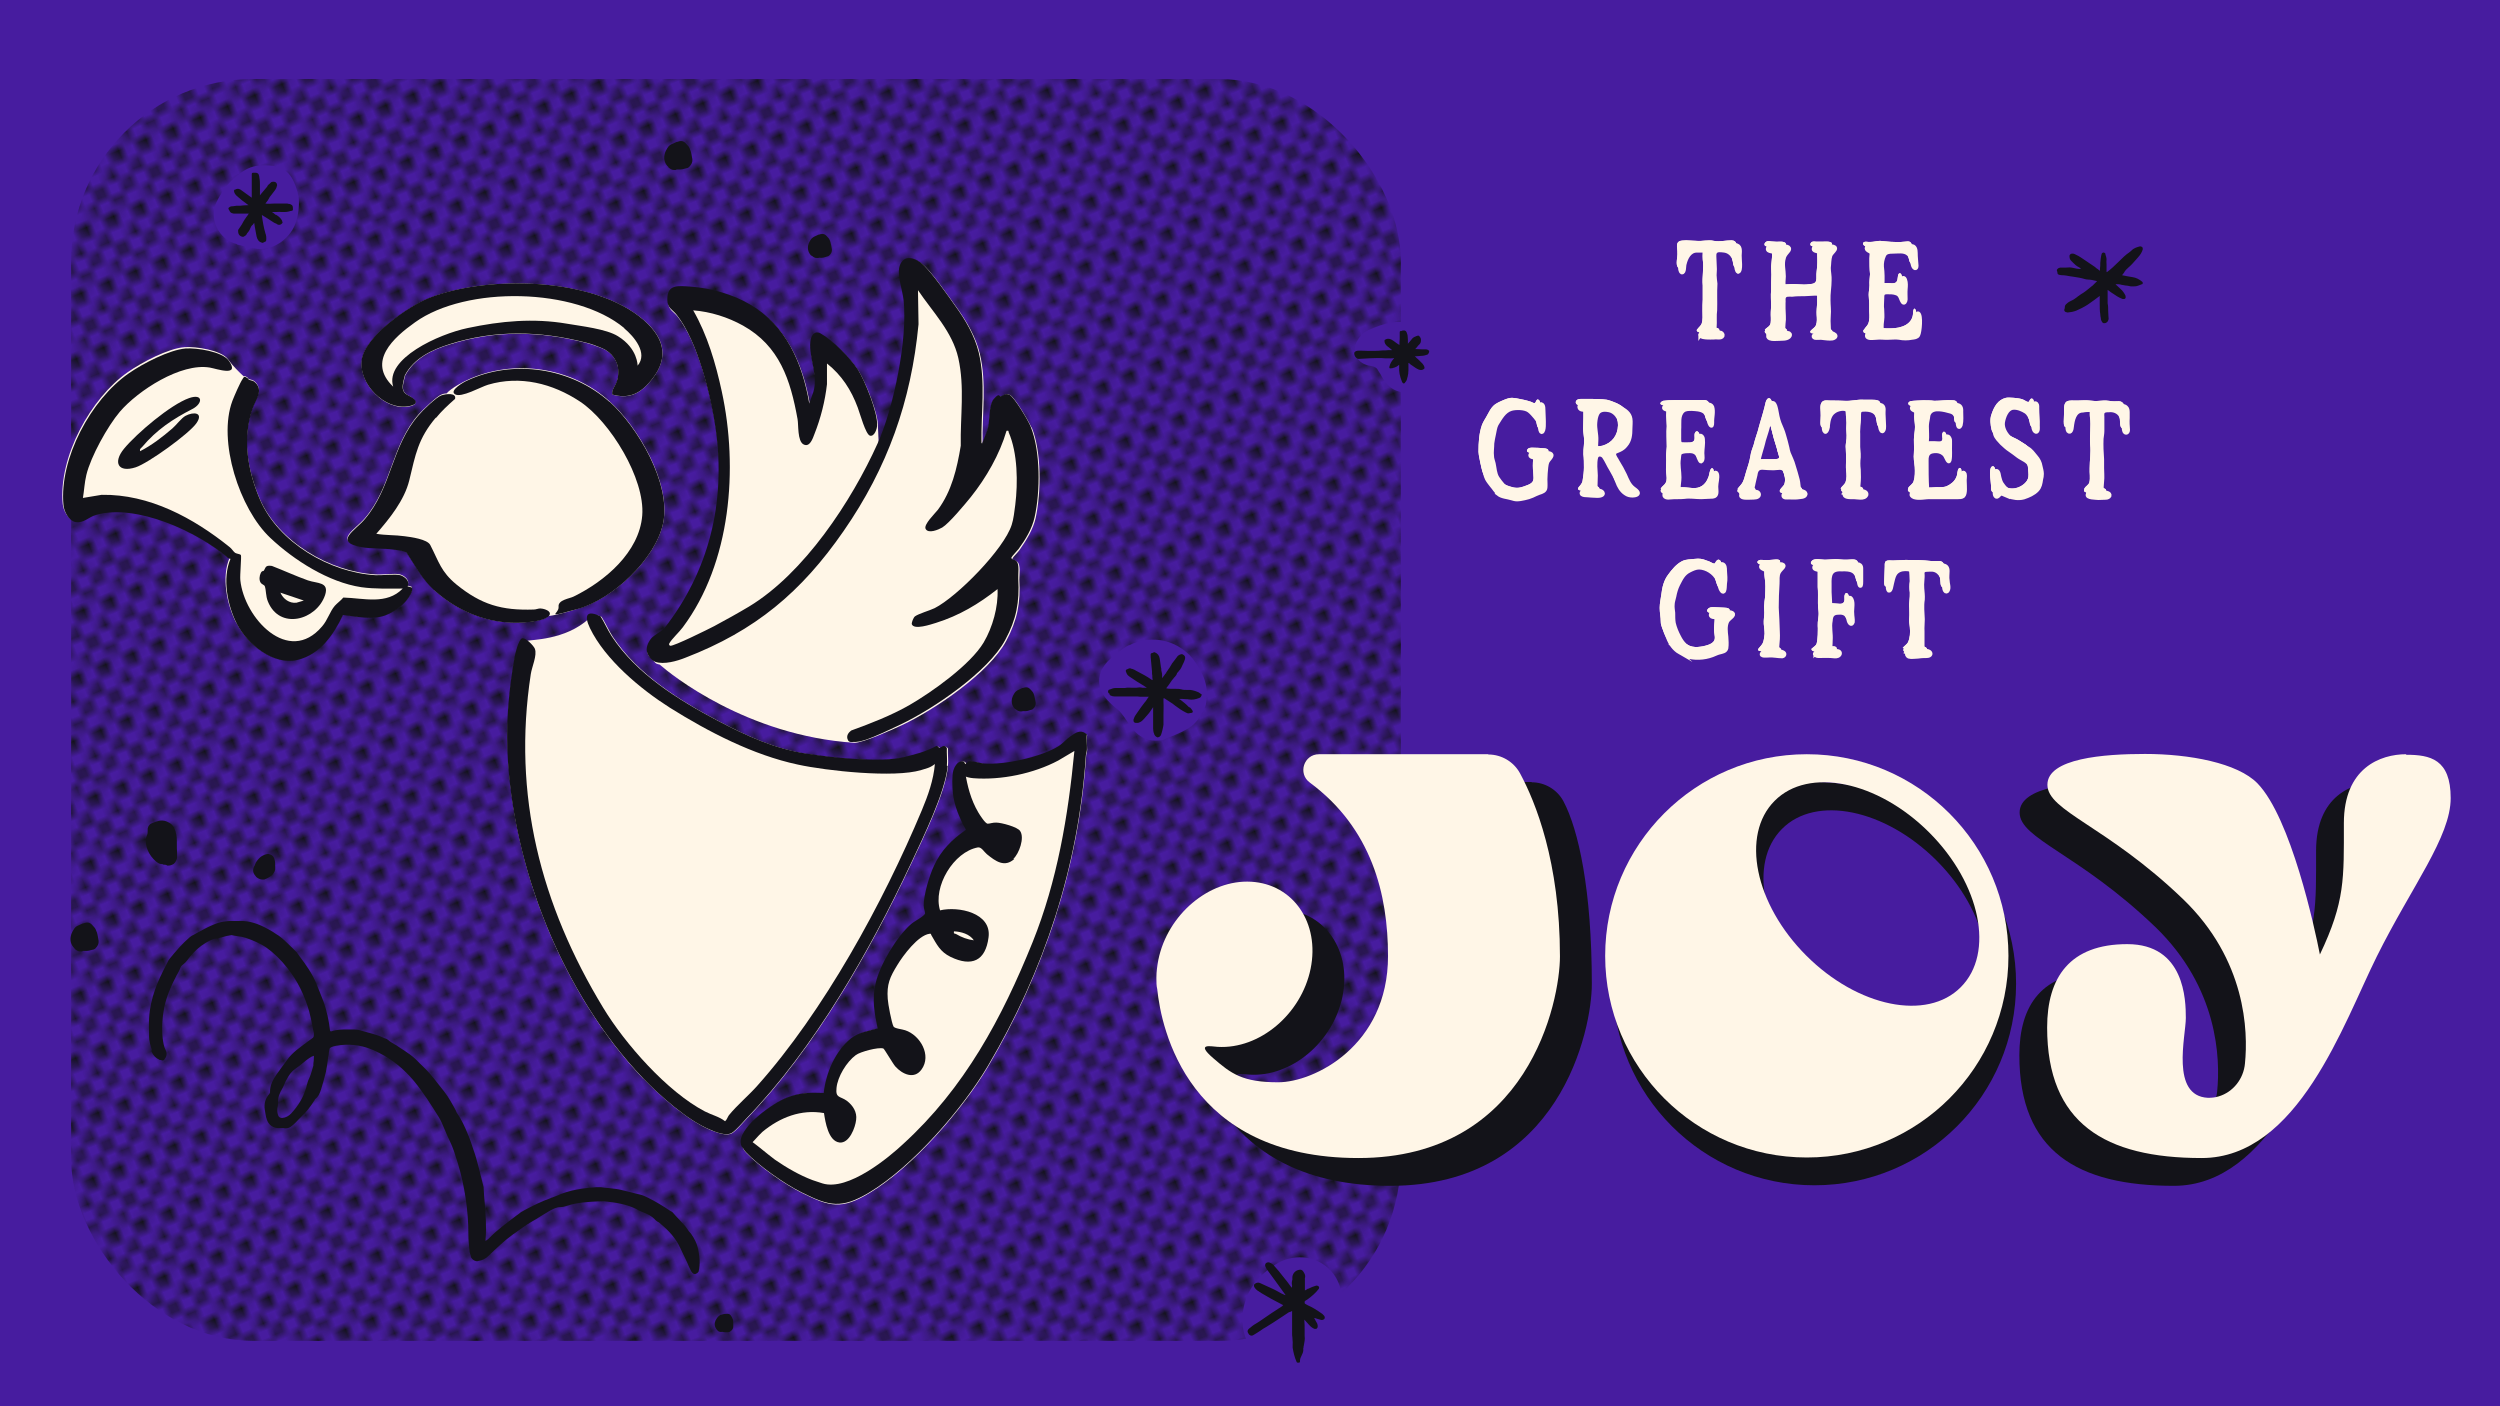 <?xml version="1.0" encoding="UTF-8"?>
<svg xmlns="http://www.w3.org/2000/svg" xmlns:xlink="http://www.w3.org/1999/xlink" version="1.1" viewBox="0 0 917.5 516.1">
  <!-- Generator: Adobe Illustrator 29.1.0, SVG Export Plug-In . SVG Version: 2.1.0 Build 142)  -->
  <defs>
    <style>
      .st0 {
        fill: none;
      }

      .st1 {
        mix-blend-mode: multiply;
        opacity: .7;
      }

      .st2, .st3 {
        fill: #fff6e7;
      }

      .st4 {
        isolation: isolate;
      }

      .st5 {
        clip-path: url(#clippath-1);
      }

      .st6 {
        fill: url(#VT_Halftone_2);
      }

      .st7 {
        fill: #471c9f;
      }

      .st3 {
        stroke: #fff6e7;
        stroke-miterlimit: 10;
        stroke-width: 1.4px;
      }

      .st8 {
        fill: #131319;
      }

      .st9 {
        clip-path: url(#clippath);
      }
    </style>
    <pattern id="VT_Halftone_2" data-name="VT Halftone 2" x="0" y="0" width="8" height="8" patternTransform="translate(-21134.9 16048.2) rotate(67.8) scale(2.7)" patternUnits="userSpaceOnUse" viewBox="0 0 8 8">
      <g>
        <rect class="st0" width="8" height="8"></rect>
        <path class="st8" d="M4.1,8.9s0,0,0,0c.2,0,.4-.1.5-.3.2-.3.3-.6.2-.9-.1-.3-.4-.5-.7-.6,0,0-.1,0-.2,0h0s0,0,0,0c-.2,0-.4,0-.5.1-.1.1-.2.3-.2.5,0,.4,0,.7.4,1.1.1.1.3.2.5.2Z"></path>
        <g>
          <path class="st8" d="M8.8,8.3s0,0,0,0c0,0,0-.2,0-.4,0-.5-.5-1-1-1.1-.3,0-.6.1-.8.3-.2.2-.3.5-.2.7,0,.2.1.4.3.6,0,.1.1.2.2.3.2.2.5.2.8,0,.1,0,.2-.1.3-.2,0,0,0,0,0,0,0,0,.1-.1.2-.2Z"></path>
          <path class="st8" d="M8.9,4.3s0,0,0,0c0,0,0-.2,0-.4,0-.5-.5-1-1-1.1-.3,0-.6.1-.8.3-.2.2-.3.5-.2.7,0,.2.1.4.3.6,0,.1.1.2.2.3.2.2.5.2.8,0,.1,0,.2-.1.3-.2,0,0,0,0,0,0,0,0,.1-.1.2-.2Z"></path>
        </g>
        <g>
          <path class="st8" d="M.8,8.3s0,0,0,0c0,0,0-.2,0-.4,0-.5-.5-1-1-1.1-.3,0-.6.1-.8.3-.2.2-.3.5-.2.7,0,.2.1.4.3.6,0,.1.1.2.2.3.2.2.5.2.8,0,.1,0,.2-.1.3-.2,0,0,0,0,0,0,0,0,.1-.1.2-.2Z"></path>
          <path class="st8" d="M1.7,5h0c0,.1-.1.2-.2.3,0,0,0,0,0,.1,0,.1,0,.3,0,.4,0,.3.2.4.5.6,0,0,0,0,0,0,0,0,0,0,0,0,0,0,0,0,.2,0,.3,0,.6,0,.7-.4,0-.1,0-.3,0-.4,0-.2-.1-.4-.3-.6,0-.1-.3-.2-.4-.2-.2,0-.3,0-.4.2Z"></path>
          <path class="st8" d="M5.8,6.6c0,0,.2,0,.2,0,.3-.1.5-.3.5-.7,0,0,0,0,0,0,0-.3-.1-.5-.4-.7-.1,0-.3-.1-.5,0-.2,0-.3.2-.3.3,0,.2-.1.5-.2.7,0,.1,0,.3.1.4.2.2.3.2.5.2Z"></path>
          <path class="st8" d="M3.6,3.1c0,0-.1,0-.2.1h0c-.1.1-.3.3-.3.5,0,.2.2.4.3.5,0,0,.1.1.2.2,0,0,0,.1.1.2.1.1.2.2.4.2s.1,0,.2,0h0c.1,0,.2-.1.4-.2.1,0,.2-.2.2-.3,0,0,0,0,0,0,0,0,0,0,0,0,0-.3,0-.6-.2-.7-.3-.4-.7-.5-1.2-.3Z"></path>
          <path class="st8" d="M4.1.9s0,0,0,0c.2,0,.4-.1.5-.3.2-.3.3-.6.2-.9-.1-.3-.4-.5-.7-.6,0,0-.1,0-.2,0h0s0,0,0,0c-.2,0-.4,0-.5.1-.1.1-.2.3-.2.5,0,.4,0,.7.4,1.1.1.1.3.2.5.2Z"></path>
          <path class="st8" d="M6.5,1.3c-.2-.1-.4-.2-.6-.2-.2,0-.3,0-.5.2-.1,0-.2.2-.3.3,0,.1,0,.2,0,.3,0,0,.2.1.3.2,0,0,.1,0,.1,0,0,0,0,0,0,0,0,0,.1.2.2.3.1,0,.3.1.4.1s0,0,0,0c.3,0,.5-.3.5-.7h0c0-.2-.1-.5-.3-.6Z"></path>
          <path class="st8" d="M2.4,2.7s0,0,0,0c0,0,0,0,0,0h0c.1,0,.3,0,.4-.2.1-.1.2-.3.2-.5,0-.5-.3-.8-.8-.9-.1,0-.4,0-.6.1-.2.1-.3.3-.3.5,0,.2,0,.4.2.5.2.1.3.3.5.4,0,0,.2,0,.3,0Z"></path>
          <path class="st8" d="M.9,4.3s0,0,0,0c0,0,0-.2,0-.4,0-.5-.5-1-1-1.1-.3,0-.6.1-.8.3-.2.2-.3.5-.2.7,0,.2.1.4.3.6,0,.1.1.2.2.3.2.2.5.2.8,0,.1,0,.2-.1.3-.2,0,0,0,0,0,0,0,0,.1-.1.2-.2Z"></path>
        </g>
        <path class="st8" d="M8.8.3s0,0,0,0c0,0,0-.2,0-.4,0-.5-.5-1-1-1.1-.3,0-.6.1-.8.3-.2.2-.3.5-.2.7,0,.2.1.4.3.6,0,.1.1.2.2.3.2.2.5.2.8,0,.1,0,.2-.1.3-.2,0,0,0,0,0,0,0,0,.1-.1.2-.2Z"></path>
        <path class="st8" d="M.8.3s0,0,0,0c0,0,0-.2,0-.4C.9-.6.5-1.1,0-1.2c-.3,0-.6.1-.8.3-.2.2-.3.5-.2.7,0,.2.1.4.3.6,0,.1.1.2.2.3.2.2.5.2.8,0,.1,0,.2-.1.3-.2,0,0,0,0,0,0,0,0,.1-.1.2-.2Z"></path>
      </g>
    </pattern>
    <clipPath id="clippath">
      <rect id="BACKGROUND2" data-name="BACKGROUND" class="st0" width="917.5" height="516.1"></rect>
    </clipPath>
    <clipPath id="clippath-1">
      <rect id="BACKGROUND3" data-name="BACKGROUND" class="st0" y="1189.9" width="917.5" height="516.1"></rect>
    </clipPath>
    <image id="image" width="5304" height="8000"></image>
  </defs>
  <g class="st4">
    <g id="GRAPHICS">
      <g>
        <rect id="BACKGROUND" class="st7" width="917.5" height="516.1"></rect>
        <rect id="BACKGROUND1" data-name="BACKGROUND" class="st6" x="26.1" y="29" width="488" height="463.1" rx="66.9" ry="66.9"></rect>
        <g>
          <g>
            <g>
              <path class="st3" d="M624,122.7c.5-.8,1.3-1.3,1.7-2.2.5-1.5.3-3.1.3-4.7,0-1.4,0-2.8.1-4.2,0-1.7,0-3.4,0-5.1-.3-3.2.5-6.4,0-9.6,0-.8-.1-1.6,0-2.5,0-.6.2-1.4-.1-1.9-.2-.3-.6-.5-1.2-.5-.7,0-1.4,0-2.1,0-2.6,0-3.9,2.7-4.4,4.8-.3.7,0,3.4-1.1,3.2-1.3-.9-.2-4.2-.4-5.6.1-1.3-.7-3.3.6-4.1.7-.4,1.7-.3,2.6-.4,1.3,0,2.6.2,3.9.2,2.1.2,4.2-.5,6.3,0,2.2.4,4.3-.2,6.5-.2,2.2.1,1.9,2.1,1.8,3.8-.1,1.1.7,5.7-.6,6.1-.6-.3-.7-1.7-.8-2.3-.2-1.1-.5-2.2-1-3.2-.7-1.2-1.8-2.1-3.3-2.3-1.1-.1-2.8-.5-3.4.7-.2.3-.2.8-.2,1.3,0,1.6.2,3.2.2,4.8,0,.7-.1,1.5-.1,2.2,0,1,.2,2.1.3,3.1-.2,3.3,0,6.5-.1,9.7-.3,2.1,0,4.2-.2,6.4,0,.6,0,1.4.5,1.7.5.3,1.3,0,1.8.2.4.2.8.7.6,1.2-.5,1-2.2.4-3.2.6-.9,0-5.8.3-5-1.3h0Z"></path>
              <path class="st3" d="M648.9,122.7c.4-.5,1-.8,1.4-1.2.9-.7.8-2,.8-3.1-.1-1.5,0-3,.1-4.4,0-1.9-.2-3.8,0-5.8,0-1.9,0-3.8.1-5.7,0-1.4-.2-2.7,0-4.1.2-1.4.3-2.9.2-4.4,0-.6-.1-1.1-.6-1.4-.5-.4-1.4-.3-1.9-.7-.6-.5,0-1.4.6-1.6.5-.2,1.1-.1,1.7,0,.9,0,1.8.2,2.6.1,1.1-.1,3.5,0,2.5,1.6-.6.8-1.5,1.6-1.7,2.7-.7,2.2,0,4.5,0,6.7-.1,3-.9,5.1,3.1,4.6,2.4-.3,4.8.4,7.2,0,3.8-.1,2.5-1.9,2.9-4.7.3-2.1.3-4.1.2-6.1,0-.9.3-2.1-.5-2.7-.5-.3-1.2-.3-1.7-.6-.4-.2-.4-.7-.1-1.1.4-.6,1.3-.5,1.9-.4.8,0,1.5,0,2.2,0,.8,0,4.3-.4,3.5,1.2-.5.8-1.2,1.3-1.6,2.1-.5,1.5-.4,3.1-.6,4.6,0,1.5.4,3,.3,4.6,0,2.4-.5,4.8-.4,7.3,0,1.9.3,3.7.1,5.6-.1,1.3-.1,2.6,0,3.9,0,.6,0,1.3.3,1.9.4.7,1.4.7,2,1.3.3.3.2.8-.2,1-.5.4-1.1.4-1.7.4-1.1,0-2.2-.2-3.3-.3-.7,0-1.5.1-2.2,0-.6-.2-.7-.6-.3-1,.6-.7,1.6-1.1,1.9-2.1.4-1.1.3-2.4.2-3.6-.1-1.4.1-2.9.2-4.4,0-1.3,0-2.6,0-3.8-.1-1.1-1.2-1.4-2.1-1.3-1.2,0-2.5.2-3.7.2-1.5,0-3.1,0-4.6.2-1,0-2.6-.3-3,1-.2.6,0,1.3-.1,2,0,.7,0,1.3,0,2,0,1.8.3,3.7,0,5.5,0,.8-.2,1.7,0,2.5.2.7,1,.8,1.6,1,.3,0,.6.2.7.4.2.4-.1.8-.4,1.1-1,.8-2.4.6-3.7.7-1.1,0-2.3.2-3.3-.2-.6-.3-.8-.8-.5-1.2h0Z"></path>
              <path class="st3" d="M685.4,122.7c.4-.8,1.1-1.3,1.5-2.1.6-1.4.5-3.1.4-4.6,0-1,0-2,0-3,0-1-.2-2-.2-3.1,0-1.2.3-2.4.3-3.5-.1-1.4.1-2.7.2-4.1-.2-1.9-.2-3.8-.2-5.7,0-1.1.3-2.3,0-3.4-.3-.6-1.1-.8-1.7-1.2-.2-.2-.5-.3-.6-.6-.1-.2-.1-.4,0-.6.6-.7,1.6-.2,2.6-.3,1.2,0,2.4-.4,3.6-.4,1.7.1,3.5.4,5.2.4,1.6.1,3.3,0,4.9-.2,1.4-.1,1.7,1.3,1.7,2.5,0,1.6.2,3.1.3,4.7,0,1.6-1.1,1-1.4-.2-.4-1.4-.5-3.1-1.7-4.1-1.5-1.3-3.8-.8-5.7-.8-1.3,0-2.5.1-3.1,1.3-.6,1.3-.9,2.8-.8,4.2.3,2.2.3,4.4.2,6.6,0,.8.6,1.1,1.4,1.1.7,0,1.5,0,2.3,0,2.9.3,3-.3,3.3-2.9.3-1,1-.9,1.3,0,.4,1.1.3,2.3.2,3.4-.1,1.3,0,2.5,0,3.8,0,.6-.5,1.6-1,1.1-1-1.2-.7-2.9-2.7-3.4-.9-.3-1.9-.3-2.9-.3-.6,0-1.3,0-1.7.5-.4.6-.2,1.4-.3,2.1,0,1.2-.2,2.4,0,3.6,0,1.3.2,2.6,0,3.9-.6,4.6-.1,4.9,4.5,4.8,3.7,0,8-1.4,8.1-5.7,0-.6.2-1.7.6-1.5,1.2.7.6,6.9,0,8-.4.8-1.5.9-2.4,1-1.5.3-3,.3-4.6,0-1.3-.2-2.6,0-3.9,0-1.5.1-3-.2-4.5,0-1.1,0-3.9.6-3.4-1.2h0Z"></path>
              <path class="st3" d="M550,181.2c-1.1-.8-1.7-2-2.6-3-.6-.8-1.2-1.5-1.7-2.4-.6-1.2-.8-2.5-1.1-3.7-.3-1.5-.7-3.1-.8-4.6,0-3.3.2-6.8,1.3-9.9.5-1.3,1.4-2.5,2-3.7.6-1.1,1.2-2.3,2.1-3.2,1.1-1.1,2.7-1.7,4.1-2.3.6-.2,1.2-.5,1.8-.6,1.7-.3,3.5.3,5.2.6.9.2,1.7.4,2.6.7.5.1,1.4.9,1.8.3.2-.4.4-1.1.9-1.1,1.1.3.8,2,.9,2.9,0,.8.1,1.7.1,2.5,0,.9.3,4.7-.8,4.9-.5-.1-.6-1.2-.7-1.7,0-.6-.2-1.2-.4-1.7-.2-.7-.7-1.4-1.2-2-.7-.8-1.4-1.7-2.3-2.4-1.5-1.2-4.9-1.2-6.6-.7-2.6.8-3.9,3.4-5.3,5.6-.6,1.1-.7,2.4-1,3.7-.2,1.1-.5,2.2-.6,3.3,0,1.6-.3,3.2-.1,4.7,0,.9.4,1.8.6,2.7.4,1.8.4,3.7,1.4,5.3,1.2,1.7,2.5,3.6,4.5,4.4,1.6.6,3.3,1.2,5,.8,1-.2,2-.6,3-1,.5-.2,1-.5,1.4-.9.8-1,.4-2.4.4-3.5-.2-1.7-.2-3.5,0-5.3,0-.6.2-1.3-.3-1.7-.4-.3-1.2-.3-1.7-.6-.4-.2-.4-.7-.1-1,.4-.6,1.2-.6,1.9-.6,1.3,0,2.6.1,3.9.2.8,0,2.4.3,1.7,1.4-.3.6-.9,1.1-1.3,1.8-.6,1.3-.5,2.9-.7,4.3,0,.7-.1,1.5-.1,2.2,0,1.1.1,2.1,0,3.1-.1,1.2-1.3,1.6-2.3,1.9-.8.3-1.7.7-2.5,1.1-.9.4-1.9.7-2.9.9-.9.2-1.9.4-2.8.4-.7,0-1.3-.2-2-.4-1.6-.5-3.5-.5-4.9-1.6h0Z"></path>
              <path class="st3" d="M580.4,180.9c.4-.7,1.2-1.3,1.5-2.1.2-.4.2-.8.3-1.3.2-1.4.4-2.8.4-4.2,0-1.6,0-3.3-.2-4.9-.1-2.1.5-4.1.2-6.2-.1-1.1-.3-2.1-.3-3.2,0-1.3.1-2.7.1-4,0-.9,0-1.8,0-2.7,0-.4,0-1-.2-1.4-.4-.7-1.6-.3-2.2-.8-.4-.3-.5-.8-.3-1.2.4-.8,1.5-.8,2.3-.8,1.1,0,2.1,0,3.2,0,1.9.1,3.8,0,5.8.3,1.3.3,2.5.8,3.7,1.3,1.7.8,3.4,2,3.7,4,.2,1.2,0,2.4,0,3.6,0,2.2-.2,4.4-1.7,6.1-.6.8-1.4,1.4-2.3,1.8-.7.4-1.9.5-2,1.4,0,1,.9,1.9,1.3,2.8,1,1.6,1.9,3.2,2.7,4.9.8,1.8,1.5,3.7,3.1,4.9.5.4,1,.7,1.4,1.2.9,1.1-.8,1.5-1.7,1.5-1,0-1.9-.2-2.7-.8-1.5-1-2.4-2.6-3-4.3-.6-1.6-1.4-3.1-2.3-4.6-.9-1.4-1.6-3.2-2.6-4.6-.8-1-2.4-1.1-2.8.3-.5,2.1-.2,4.4-.1,6.6,0,1.2-.1,2.4-.1,3.7,0,1.5.6,1.7,1.9,2,.5.2,1,.7.7,1.2-.6,1-3.3.5-4.4.5-.8-.2-3.9.2-3.3-1.2h0ZM595.1,157.7c0-2.8-1.5-6.4-4.5-7.1-1.4-.3-3.3-.4-4.2,1-.6,1-.8,2.3-.9,3.5-.2,2.2.5,4.3.4,6.4-.2,3.2-.4,4.5,3.4,3.8,3.6-1,5.7-3.8,5.8-7.5h0Z"></path>
              <path class="st3" d="M610.8,180.9c.4-.8,1.4-1.3,1.8-2.1.6-1.1.3-2.4.2-3.6-.2-1.5,0-3.1,0-4.7,0-.9-.1-1.7,0-2.6,0-.8.2-1.6.2-2.4,0-2.5-.2-5,0-7.5,0-1.4-.2-2.7-.2-4,0-.9.2-2.2,0-2.9,0-.1-.1-.3-.2-.4-.4-.4-1.1-.3-1.6-.6-.8-.4,0-1.2.7-1.4,2.5-.4,5.1-.2,7.7-.3,1.8,0,3.5,0,5.3,0,1.2.1,3.1-.4,3.7.9.6,1.9-.1,3.9,0,5.8,0,2.5-1.1.5-1.3-.7-.3-1.2-.7-2.5-1.7-3.3-1.3-.9-3.1-.9-4.6-1-1.1,0-2.3,0-3.1.7-1.9,1.7-1.2,4.6-1.4,6.9,0,.8,0,1.7,0,2.6,0,.9-.1,2.1.5,2.9,1,1,2.6.8,3.9.8,1,0,2.4,0,2.5-1.3.1-.7-.2-1.7.2-2.3.6-1.2,1.6-.1,1.6.8.2,1.7-.2,3.4-.2,5.1,0,.8.4,2.7-.5,3.1-.2,0-.3-.2-.5-.5-.3-.5-.5-1.2-.7-1.7-.5-1.1-1.7-1.6-2.8-1.6-1,0-2.3,0-3.3.4-.8.4-.7,1.5-.8,2.3-.4,2.3.2,4.6.2,6.9,0,1.3-.3,2.7-.3,4,0,1.3,1.4,1.3,2.4,1.2,1.3,0,2.5.2,3.8.3,2.8.3,4.9-1.1,5.9-3.8.5-1,.4-2.7,1.2-3.4.3-.2.6,0,.8.6.3,1.4-.3,3-.3,4.5,0,1.5.6,3.5-1.3,3.7-1.4,0-2.9.2-4.3.2-2,0-4.1-.4-6.1-.1-1.7.2-3.4,0-5.1.2-1,.2-2.8,0-2.2-1.4h0Z"></path>
              <path class="st3" d="M639,181.1c.6-.9,1.4-1.5,1.9-2.5.6-1.2.8-2.5,1.2-3.7.6-1.9,1.3-3.9,1.6-5.9.2-1.4.7-2.7,1.2-4.1.4-1.7,1-3.4,1.5-5,.3-1,.5-2,.8-2.9.7-2.4,1.6-5.3,2.1-7.7.2-.7.7-1.7,1.5-1.4.7.4.9,1.6,1.1,2.4.3,1.7.6,3.4,1.2,5,.6,1.5,1.3,2.9,1.7,4.5.4,1.5.9,3,1.2,4.5.1.7.3,1.4.5,2,.6,1.5,1.4,3,1.8,4.6.5,1.7,1.1,3.5,1.5,5.2.3,1.1.2,2.4.6,3.4.4,1,2.1.6,2.3,1.8-.2,1.3-2.1,1.1-3.2,1.3-1,.1-2,0-3,0-.6,0-1.7.2-2-.5-.3-.9,1.5-1.9,1.7-2.9.5-1.5,0-3.2-.5-4.6-.2-.6-.4-1.3-.7-1.9-.8-1.5-2.7-.8-4.1-.8-1.3,0-2.7-.1-4-.2-1.8-.1-2.4,1-2.6,2.6-.2,1-.5,1.9-.7,3-.1.9-.6,1.9-.5,2.8.2.6,1.1.2,1.6.4.9.2,1.2,1.3.4,1.8-.7.5-2.2.3-3.3.4-.9,0-3.5.2-2.7-1.4h0ZM654,169.9c.3-.5,0-1.3-.2-1.8-.4-1.1-.5-2.2-.9-3.4-.5-1.3-.9-2.6-1.2-4-.3-1.3-.7-2.6-1-3.9-.2-.5-.4-2.3-1.1-1.8-.6.9-.9,2.2-1.2,3.3-.4,1.5-1,2.9-1.3,4.4-.4,1.7-1,3.3-1.4,5-.2.8-.4,1.8.2,2.3.6.5,2.1.1,3,.2,1,0,2,0,3,0,.9,0,1.7,0,2.1-.3h0Z"></path>
              <path class="st3" d="M676.7,181c.4-.8,1.4-1.4,1.8-2.3.5-1.4.4-3,.2-4.5-.1-1.2,0-2.4,0-3.6,0-1.4,0-2.8-.1-4.3-.2-1.6.4-3.2.3-4.9,0-1.1-.2-2.1-.1-3.2.2-1.8-.2-3.5-.2-5.3,0-.7,0-1.6-.4-2.2-1.2-1.2-4-.5-5.2.5-1.5,1.1-1.9,3-2.1,4.8,0,.5,0,.9-.2,1.4-.2.7-.6,1.3-.9,1.1-.5-.4-.5-1.2-.5-1.8,0-.8.1-1.7.1-2.5.1-1.6-.6-4,.6-5.1.8-.7,2.1-.4,3.1-.4,1.6,0,3.3,0,4.9.1,2.5.2,4.9-.6,7.3-.4.9,0,1.9,0,2.8,0,.8,0,1.8,0,2.6.4,1,.7.5,2.2.6,3.2,0,1.5.2,2.9.2,4.4,0,.5,0,1.2-.3,1.6-.5.9-1.1-.3-1.2-1.1-.4-2-.5-4.8-2.5-5.9-1.1-.6-2.6-.7-3.8-.6-1,0-1.4.6-1.4,1.6,0,1.4,0,2.8-.2,4.2,0,1-.2,2-.1,3,0,1.2,0,2.4,0,3.6-.1,1.7.3,3.3.2,5-.2,1.5-.2,3,0,4.6.1,1.8.1,3.6-.1,5.5-.1.8-.2,2,.8,2.3.6.2,1.3,0,1.7.4.3.2.5.6.4,1-.7,1.8-3.6.8-5.1.9-1,0-3.4.1-2.9-1.4h0Z"></path>
              <path class="st3" d="M701.6,180.8c.5-.9,1.7-1.4,2-2.5.5-1.6.5-3.5.4-5.2-.2-1.7-.5-3.4-.3-5.2.1-1.6,0-3.3,0-4.9,0-1.6.4-3.1.4-4.6,0-1.3-.3-2.5-.3-3.8,0-1,.2-2,0-2.9-.2-.9-1.4-.9-2-1.5-.5-.6.2-1.2.8-1.3,1.4-.2,3-.2,4.5-.3,1.4,0,2.8,0,4.1.2,2.3,0,4.5-.4,6.8-.2,1.5,0,1.9,1.1,1.8,2.4,0,1.7.2,3.4-.2,5-.2.6-.7,1.2-1,.2-.2-.6-.1-1.4-.3-2.1-.2-1.4-1-2.6-2.4-3-2.2-.6-6.5-1.9-7.9.7-.3.5-.3,1.1-.4,1.7-.2,1-.4,2-.4,3,0,1.8.2,3.6,0,5.4-.2,2,.8,1.9,2.4,1.8.6,0,1.2,0,1.8,0,1.3,0,2.6.5,2.8-.9,0-.7-.3-1.6,0-2.2.6-1.3,1.6.4,1.5,1.2,0,.5,0,1,0,1.5-.1,1.9.2,3.8-.2,5.7-.4,1.3-1.3-1.3-1.6-1.7-.6-1-1.8-1.6-3-1.7-2.7-.1-3.9.7-3.8,3.5,0,3.4,0,6.8.2,10.2.3,1.3,1.5,1.4,2.8,1.3.9,0,1.9-.2,2.8-.1,1,0,2,0,2.9-.4,1.5-.7,2.9-1.8,3.5-3.4.5-1,.2-2.5,1-3.2.3-.2.6,0,.8.5.2.7-.1,1.9,0,2.9,0,1.4.4,4.3-.6,5.2-.5.4-1.3.4-1.9.4-1,0-1.9,0-2.9,0-2.3,0-4.7,0-7.1,0-2-.1-4.1.6-6.1,0-.8-.3-1.2-.8-.9-1.3h0Z"></path>
              <path class="st3" d="M737,182.2c-.8-.3-1.8-.9-2.4-1-.3,0-.5,0-.7.3-.4.3-.7,1-1.3.8-.8-.5-.5-1.6-.6-2.5,0-1.2-1.2-7.1.8-7,.8.3.8,1.7,1,2.4.2.8.4,1.5.8,2.2.5.8,1.1,1.5,1.8,2.2,2.5,2.6,7,1.2,8.8-1.5.6-.9.6-2,.5-3.1-.1-1.2-.1-2.6-.6-3.8-.7-2.1-2.9-2.6-4.5-3.8-1-.8-2-1.5-3-2.2-1.1-.7-2-1.6-3-2.5-.9-1-2-2-2.4-3.3-.4-1.8-.7-3.9,0-5.7.9-2.7,2.3-5.3,5.3-6,.9-.2,1.9,0,2.8,0,1.1.1,2.1.2,3.1.5.7.2,1.6.9,2.1,1,.3,0,.4,0,.5-.2.2-.5.7-1.5,1.4-.8.4.4.3,1.2.3,1.8,0,2.1.3,4.1.2,6.2,0,.8.2,1.9-.5,2.3-.3.1-.8-.3-1-.9-.2-.5-.2-1.2-.4-1.8-.1-.6-.3-1.2-.6-1.8-.4-1-.9-2.1-1.8-2.8-1.4-.9-3.2-1.7-4.9-1.5-2.2.3-3.3,3.4-3.6,5.4-.2,1.9.8,3.8,2.1,5.2.8.8,1.8,1.4,2.9,1.9,1.4.6,2.7,1.4,4,2.3,1.3.7,2.2,2,3.1,3.1.9,1,1.5,2.2,1.7,3.5.2.9.5,1.9.5,2.8,0,.7-.1,1.4-.3,2.1-.2,1.4-.4,2.7-1.4,3.8-1.3,1.4-3.2,2.2-5,2.8-1.9.5-3.9.2-5.7-.5h0Z"></path>
              <path class="st3" d="M766.3,180.9c.5-.8,1.6-1.3,1.8-2.2.4-1.7,0-3.4.1-5.1,0-2.9.5-5.7.2-8.6-.3-3.4.4-6.9-.1-10.3-.1-1,0-2.1,0-3,0-.4,0-.6-.3-.8-.2-.3-.5-.4-1-.4-.8,0-1.7,0-2.6.2-3.1,0-3.7,3.5-4,6,0,.7-.5,2.5-1.4,1.5-.3-.5-.3-1.2-.3-1.8,0-1,.1-2,.1-3,.1-1.3-.3-3.4.9-4.3,1.2-.7,2.7-.3,4.1-.4,1.4,0,2.9-.2,4.4,0,.7,0,1.5.2,2.2.2,1,0,1.9-.2,2.9-.2,1.3-.1,2.7.3,4,.3,1,0,2.2-.3,3,.5.5.4.6,1.2.6,1.8,0,.7,0,1.4,0,2.1-.1,1.5,0,3,.1,4.4,0,1-.9,1.5-1.4.5-.3-.7-.2-1.8-.3-2.6-.1-1.1-.4-2.2-1-3.1-.9-1.6-2.7-2.2-4.4-2-.7,0-1.5,0-2,.5-.6.7-.2,1.7-.3,2.6,0,1.5,0,3,0,4.5,0,.9-.2,1.8-.3,2.8-.1,2.5,0,5.1.2,7.6,0,1.1,0,2.1,0,3.2,0,1.6.2,3.2,0,4.9,0,1.2-.6,2.9.6,3.7.7.5,2.4.4,2.1,1.6-.2.4-.8.7-1.3.7-.9,0-1.8.1-2.7.1-.8-.1-4.7,0-4-1.4h0Z"></path>
            </g>
            <g>
              <path class="st3" d="M616.5,239.5c-2.1-1.2-3.6-3.3-4.4-5.6-.5-1.3-1.3-2.6-1.3-4.1,0-1.7-.4-3.4-.4-5.1,0-1.7.4-3.3.6-4.9.3-2.6.9-5.2,2.5-7.3,1.4-1.9,3-3.9,5.2-5,1.5-.7,3.1-.6,4.7-.8,1.4-.2,2.8,0,4.2.6.7.2,1.4.5,1.9.8.4.2,1.1.6,1.3,0,.2-.4.7-1.2,1.3-1.1,1,.3,1,1.6,1,2.4.1,1.6.3,3.2,0,4.8-.1.9,0,1.8-.3,2.6-.2.5-.5.5-.8.2-1-1.1-1-3-1.7-4.4-1.2-2.4-4-4.2-6.7-4.3-1.3,0-2.5.6-3.5,1.1-2.3,1.1-3.1,3-4.2,5.1-.7,1.4-1.1,2.8-1.4,4.4-.2,1-.6,2-.6,3-.1,1,.1,2,.2,3,0,1.3,0,2.6.2,3.8.4,1.7,1.1,3.4,1.9,4.9.6,1.2,1.3,2.3,2.3,3.2,1.1.9,2.4,1.8,3.9,2.1,1.3.3,2.6.1,3.8-.1,1.4-.3,3.1-.7,4-1.8.8-1,.3-2.3.2-3.5-.2-1.7.2-3.5.2-5.2,0-.6,0-1.3-.6-1.6-.5-.3-1.3-.1-1.8-.4-.5-.3-.5-.9-.1-1.2.4-.6,1.3-.7,2-.7,1.4,0,2.7.2,4,.2.9,0,2.7.3,1.7,1.5-.6.7-1.5,1.2-1.9,2-.8,1.7-.5,3.8-.3,5.6.1,1.4.2,2.8,0,4.2-.3,1.2-1.5,1.3-2.6,1.6-.5.1-.9.3-1.4.5-3,1.4-6.5,1.8-9.7,1.1-1.2-.3-2.4-1.1-3.5-1.7h0Z"></path>
              <path class="st3" d="M646.7,239.7c.6-.8,1.4-1.4,1.7-2.4.3-1,.4-2,.5-3,0-1.2-.2-2.4-.3-3.6-.1-1.4.2-2.8.2-4.2,0-1.1-.2-2.1,0-3.2,0-1,.3-2,.3-3,.1-2.3.2-4.6-.2-6.9-.2-1.1,0-2.6-.2-3.5-.3-.8-1.3-.8-2-1.3-1.2-.8.3-1.6,1.2-1.4,1,0,2.1.1,3.1,0,.9,0,3.3-.6,3.6.4,0,.2,0,.4-.2.6-.4.5-1.1,1.1-1.5,1.8-.7,1.3-.4,2.8-.5,4.2-.2,2.9-.3,5.9-.3,8.8.2,3,.3,5.9.4,8.9.1,1.8,0,3.5-.2,5.3-.2,1.6.8,1.6,2.1,2.2.8.4.6,1.3-.3,1.5-1.6,0-3.2-.4-4.8-.3-.8,0-3.5.4-2.6-.9h0Z"></path>
              <path class="st3" d="M666.2,239.7c.5-.6,1.4-.9,1.7-1.8.3-1,.3-2.2.4-3.2,0-1.1.1-2.2,0-3.3-.1-1.8.5-3.5.3-5.3-.3-2-.2-4-.2-6.1,0-1,0-1.9-.1-2.9,0-1.2,0-2.5,0-3.7,0-.8,0-1.6,0-2.4,0-.5.1-1-.2-1.4-.5-.6-1.4-.4-2-.8-.3-.2-.4-.5-.2-.9.9-1.7,3.8-.7,5.4-.8,1.1,0,2.3-.2,3.5-.2,1.4,0,2.9.3,4.3.2,1.5,0,4-.7,4,1.5,0,1.6,0,3.2,0,4.8,0,.5,0,1.2-.2,1.6-.5.4-.7-1.4-.8-1.8-.9-3.9-2.6-4.3-6.3-4.2-4-.2-4.4,2-4.3,5.4,0,1,0,2,0,2.9,0,1.3.2,2.6.2,3.9,0,1.4.8,1.9,2.1,1.9.9,0,1.8.2,2.7.2,1.7,0,1.7-1.2,1.6-2.6,0-.6.3-1.6,1-1.3,1.4,1.1.5,4.2.7,5.7,0,1,.3,2.2.2,3.2-.5,1.5-1.4.3-1.6-.7-.4-2.1-1.6-2.9-3.7-2.7-2,0-2.7,1-2.8,2.9-.5,2.4.2,4.8,0,7.2.1,1.2-.6,3.2.8,3.8.6.2,1.5,0,2,.2,1,.4.6,1.5-.3,1.8-.7.3-1.6,0-2.4,0-1.5-.1-3.2,0-4.7,0-.6,0-1.7-.5-1.1-1.2h0Z"></path>
              <path class="st3" d="M699.6,239.4c.5-.7,1.4-1.2,1.9-2,.8-1.7.9-3.7.7-5.6-.2-1.2-.3-2.4-.2-3.6.1-1.1,0-2.3,0-3.4-.2-1.9.3-3.8.2-5.7-.2-1.4-.2-2.8,0-4.2,0-1.4-.1-3-.2-4.4-.1-1.5-1.6-1.6-2.8-1.6-1.4,0-2.9.5-3.7,1.8-.6,1-.8,2.2-1.1,3.4-.2.7-.4,2.9-1.2,2.7-.5-.5-.4-1.3-.4-1.9,0-1.8.2-3.7.2-5.5,0-.6-.1-1.5.5-1.9.7-.4,1.7-.2,2.5-.2,1.5,0,3.1-.2,4.6-.2,3.2,0,6.3,0,9.5.4.9,0,2,0,2.9,0,.5,0,1,.2,1.3.5.4.4.5,1,.5,1.6,0,1.1-.2,2.3,0,3.4,0,1.2.7,2.7,0,3.8-.2.4-.7.5-1,0-.4-.6-.3-1.3-.4-2.1-.1-2.6-1.7-5.8-4.8-5.6-1.1.1-3-.3-3,1.3.2,1.8-.3,3.6-.1,5.5.1,1.4.3,2.7.2,4.1-.4,2.4-.1,4.9,0,7.3,0,1.5-.2,2.9-.1,4.4,0,1.8,0,3.6,0,5.4,0,.6.1,1.2.7,1.5.5.3,1.3.2,1.8.6.3.2.5.6.4.9-.3.8-1.5.7-2.3.7-.8,0-1.5.1-2.3.2-1.1,0-2.4.3-3.4,0-.6-.3-.9-.9-.4-1.4h0Z"></path>
            </g>
          </g>
          <g>
            <g>
              <path class="st2" d="M622.8,121c.5-.8,1.3-1.3,1.7-2.2.5-1.5.3-3.1.3-4.7,0-1.4,0-2.8.1-4.2,0-1.7,0-3.4,0-5.1-.3-3.2.5-6.4,0-9.6,0-.8-.1-1.6,0-2.5,0-.6.2-1.4-.1-1.9-.2-.3-.6-.5-1.2-.5-.7,0-1.4,0-2.1,0-2.6,0-3.9,2.7-4.4,4.8-.3.7,0,3.4-1.1,3.2-1.3-.9-.2-4.2-.4-5.6.1-1.3-.7-3.3.6-4.1.7-.4,1.7-.3,2.6-.4,1.3,0,2.6.2,3.9.2,2.1.2,4.2-.5,6.3,0,2.2.4,4.3-.2,6.5-.2,2.2.1,1.9,2.1,1.8,3.8-.1,1.1.7,5.7-.6,6.1-.6-.3-.7-1.7-.8-2.3-.2-1.1-.5-2.2-1-3.2-.7-1.2-1.8-2.1-3.3-2.3-1.1-.1-2.8-.5-3.4.7-.2.3-.2.8-.2,1.3,0,1.6.2,3.2.2,4.8,0,.7-.1,1.5-.1,2.2,0,1,.2,2.1.3,3.1-.2,3.3,0,6.5-.1,9.7-.3,2.1,0,4.2-.2,6.4,0,.6,0,1.4.5,1.7.5.3,1.3,0,1.8.2.4.2.8.7.6,1.2-.5,1-2.2.4-3.2.6-.9,0-5.8.3-5-1.3h0Z"></path>
              <path class="st2" d="M647.7,121c.4-.5,1-.8,1.4-1.2.9-.7.8-2,.8-3.1-.1-1.5,0-3,.1-4.4,0-1.9-.2-3.8,0-5.8,0-1.9,0-3.8.1-5.7,0-1.4-.2-2.7,0-4.1.2-1.4.3-2.9.2-4.4,0-.6-.1-1.1-.6-1.4-.5-.4-1.4-.3-1.9-.7-.6-.5,0-1.4.6-1.6.5-.2,1.1-.1,1.7,0,.9,0,1.8.2,2.6.1,1.1-.1,3.5,0,2.5,1.6-.6.8-1.5,1.6-1.7,2.7-.7,2.2,0,4.5,0,6.7-.1,3-.9,5.1,3.1,4.6,2.4-.3,4.8.4,7.2,0,3.8-.1,2.5-1.9,2.9-4.7.3-2.1.3-4.1.2-6.1,0-.9.3-2.1-.5-2.7-.5-.3-1.2-.3-1.7-.6-.4-.2-.4-.7-.1-1.1.4-.6,1.3-.5,1.9-.4.8,0,1.5,0,2.2,0,.8,0,4.3-.4,3.5,1.2-.5.8-1.2,1.3-1.6,2.1-.5,1.5-.4,3.1-.6,4.6,0,1.5.4,3,.3,4.6,0,2.4-.5,4.8-.4,7.3,0,1.9.3,3.7.1,5.6-.1,1.3-.1,2.6,0,3.9,0,.6,0,1.3.3,1.9.4.7,1.4.7,2,1.3.3.3.2.8-.2,1-.5.4-1.1.4-1.7.4-1.1,0-2.2-.2-3.3-.3-.7,0-1.5.1-2.2,0-.6-.2-.7-.6-.3-1,.6-.7,1.6-1.1,1.9-2.1.4-1.1.3-2.4.2-3.6-.1-1.4.1-2.9.2-4.4,0-1.3,0-2.6,0-3.8-.1-1.1-1.2-1.4-2.1-1.3-1.2,0-2.5.2-3.7.2-1.5,0-3.1,0-4.6.2-1,0-2.6-.3-3,1-.2.6,0,1.3-.1,2,0,.7,0,1.3,0,2,0,1.8.3,3.7,0,5.5,0,.8-.2,1.7,0,2.5.2.7,1,.8,1.6,1,.3,0,.6.2.7.4.2.4-.1.8-.4,1.1-1,.8-2.4.6-3.7.7-1.1,0-2.3.2-3.3-.2-.6-.3-.8-.8-.5-1.2h0Z"></path>
              <path class="st2" d="M684.1,121c.4-.8,1.1-1.3,1.5-2.1.6-1.4.5-3.1.4-4.6,0-1,0-2,0-3,0-1-.2-2-.2-3.1,0-1.2.3-2.4.3-3.5-.1-1.4.1-2.7.2-4.1-.2-1.9-.2-3.8-.2-5.7,0-1.1.3-2.3,0-3.4-.3-.6-1.1-.8-1.7-1.2-.2-.2-.5-.3-.6-.6-.1-.2-.1-.4,0-.6.6-.7,1.6-.2,2.6-.3,1.2,0,2.4-.4,3.6-.4,1.7.1,3.5.4,5.2.4,1.6.1,3.3,0,4.9-.2,1.4-.1,1.7,1.3,1.7,2.5,0,1.6.2,3.1.3,4.7,0,1.6-1.1,1-1.4-.2-.4-1.4-.5-3.1-1.7-4.1-1.5-1.3-3.8-.8-5.7-.8-1.3,0-2.5.1-3.1,1.3-.6,1.3-.9,2.8-.8,4.2.3,2.2.3,4.4.2,6.6,0,.8.6,1.1,1.4,1.1.7,0,1.5,0,2.3,0,2.9.3,3-.3,3.3-2.9.3-1,1-.9,1.3,0,.4,1.1.3,2.3.2,3.4-.1,1.3,0,2.5,0,3.8,0,.6-.5,1.6-1,1.1-1-1.2-.7-2.9-2.7-3.4-.9-.3-1.9-.3-2.9-.3-.6,0-1.3,0-1.7.5-.4.6-.2,1.4-.3,2.1,0,1.2-.2,2.4,0,3.6,0,1.3.2,2.6,0,3.9-.6,4.6-.1,4.9,4.5,4.8,3.7,0,8-1.4,8.1-5.7,0-.6.2-1.7.6-1.5,1.2.7.6,6.9,0,8-.4.8-1.5.9-2.4,1-1.5.3-3,.3-4.6,0-1.3-.2-2.6,0-3.9,0-1.5.1-3-.2-4.5,0-1.1,0-3.9.6-3.4-1.2h0Z"></path>
              <path class="st2" d="M548.8,179.5c-1.1-.8-1.7-2-2.6-3-.6-.8-1.2-1.5-1.7-2.4-.6-1.2-.8-2.5-1.1-3.7-.3-1.5-.7-3.1-.8-4.6,0-3.3.2-6.8,1.3-9.9.5-1.3,1.4-2.5,2-3.7.6-1.1,1.2-2.3,2.1-3.2,1.1-1.1,2.7-1.7,4.1-2.3.6-.2,1.2-.5,1.8-.6,1.7-.3,3.5.3,5.2.6.9.2,1.7.4,2.6.7.5.1,1.4.9,1.8.3.2-.4.4-1.1.9-1.1,1.1.3.8,2,.9,2.9,0,.8.1,1.7.1,2.5,0,.9.3,4.7-.8,4.9-.5-.1-.6-1.2-.7-1.7,0-.6-.2-1.2-.4-1.7-.2-.7-.7-1.4-1.2-2-.7-.8-1.4-1.7-2.3-2.4-1.5-1.2-4.9-1.2-6.6-.7-2.6.8-3.9,3.4-5.3,5.6-.6,1.1-.7,2.4-1,3.7-.2,1.1-.5,2.2-.6,3.3,0,1.6-.3,3.2-.1,4.7,0,.9.4,1.8.6,2.7.4,1.8.4,3.7,1.4,5.3,1.2,1.7,2.5,3.6,4.5,4.4,1.6.6,3.3,1.2,5,.8,1-.2,2-.6,3-1,.5-.2,1-.5,1.4-.9.8-1,.4-2.4.4-3.5-.2-1.7-.2-3.5,0-5.3,0-.6.2-1.3-.3-1.7-.4-.3-1.2-.3-1.7-.6-.4-.2-.4-.7-.1-1,.4-.6,1.2-.6,1.9-.6,1.3,0,2.6.1,3.9.2.8,0,2.4.3,1.7,1.4-.3.6-.9,1.1-1.3,1.8-.6,1.3-.5,2.9-.7,4.3,0,.7-.1,1.5-.1,2.2,0,1.1.1,2.1,0,3.1-.1,1.2-1.3,1.6-2.3,1.9-.8.3-1.7.7-2.5,1.1-.9.4-1.9.7-2.9.9-.9.2-1.9.4-2.8.4-.7,0-1.3-.2-2-.4-1.6-.5-3.5-.5-4.9-1.6h0Z"></path>
              <path class="st2" d="M579.1,179.2c.4-.7,1.2-1.3,1.5-2.1.2-.4.2-.8.3-1.3.2-1.4.4-2.8.4-4.2,0-1.6,0-3.3-.2-4.9-.1-2.1.5-4.1.2-6.2-.1-1.1-.3-2.1-.3-3.2,0-1.3.1-2.7.1-4,0-.9,0-1.8,0-2.7,0-.4,0-1-.2-1.4-.4-.7-1.6-.3-2.2-.8-.4-.3-.5-.8-.3-1.2.4-.8,1.5-.8,2.3-.8,1.1,0,2.1,0,3.2,0,1.9.1,3.8,0,5.8.3,1.3.3,2.5.8,3.7,1.3,1.7.8,3.4,2,3.7,4,.2,1.2,0,2.4,0,3.6,0,2.2-.2,4.4-1.7,6.1-.6.8-1.4,1.4-2.3,1.8-.7.4-1.9.5-2,1.4,0,1,.9,1.9,1.3,2.8,1,1.6,1.9,3.2,2.7,4.9.8,1.8,1.5,3.7,3.1,4.9.5.4,1,.7,1.4,1.2.9,1.1-.8,1.5-1.7,1.5-1,0-1.9-.2-2.7-.8-1.5-1-2.4-2.6-3-4.3-.6-1.6-1.4-3.1-2.3-4.6-.9-1.4-1.6-3.2-2.6-4.6-.8-1-2.4-1.1-2.8.3-.5,2.1-.2,4.4-.1,6.6,0,1.2-.1,2.4-.1,3.7,0,1.5.6,1.7,1.9,2,.5.2,1,.7.7,1.2-.6,1-3.3.5-4.4.5-.8-.2-3.9.2-3.3-1.2h0ZM593.8,156c0-2.8-1.5-6.4-4.5-7.1-1.4-.3-3.3-.4-4.2,1-.6,1-.8,2.3-.9,3.5-.2,2.2.5,4.3.4,6.4-.2,3.2-.4,4.5,3.4,3.8,3.6-1,5.7-3.8,5.8-7.5h0Z"></path>
              <path class="st2" d="M609.5,179.3c.4-.8,1.4-1.3,1.8-2.1.6-1.1.3-2.4.2-3.6-.2-1.5,0-3.1,0-4.7,0-.9-.1-1.7,0-2.6,0-.8.2-1.6.2-2.4,0-2.5-.2-5,0-7.5,0-1.4-.2-2.7-.2-4,0-.9.2-2.2,0-2.9,0-.1-.1-.3-.2-.4-.4-.4-1.1-.3-1.6-.6-.8-.4,0-1.2.7-1.4,2.5-.4,5.1-.2,7.7-.3,1.8,0,3.5,0,5.3,0,1.2.1,3.1-.4,3.7.9.6,1.9-.1,3.9,0,5.8,0,2.5-1.1.5-1.3-.7-.3-1.2-.7-2.5-1.7-3.3-1.3-.9-3.1-.9-4.6-1-1.1,0-2.3,0-3.1.7-1.9,1.7-1.2,4.6-1.4,6.9,0,.8,0,1.7,0,2.6,0,.9-.1,2.1.5,2.9,1,1,2.6.8,3.9.8,1,0,2.4,0,2.5-1.3.1-.7-.2-1.7.2-2.3.6-1.2,1.6-.1,1.6.8.2,1.7-.2,3.4-.2,5.1,0,.8.4,2.7-.5,3.1-.2,0-.3-.2-.5-.5-.3-.5-.5-1.2-.7-1.7-.5-1.1-1.7-1.6-2.8-1.6-1,0-2.3,0-3.3.4-.8.4-.7,1.5-.8,2.3-.4,2.3.2,4.6.2,6.9,0,1.3-.3,2.7-.3,4,0,1.3,1.4,1.3,2.4,1.2,1.3,0,2.5.2,3.8.3,2.8.3,4.9-1.1,5.9-3.8.5-1,.4-2.7,1.2-3.4.3-.2.6,0,.8.6.3,1.4-.3,3-.3,4.5,0,1.5.6,3.5-1.3,3.7-1.4,0-2.9.2-4.3.2-2,0-4.1-.4-6.1-.1-1.7.2-3.4,0-5.1.2-1,.2-2.8,0-2.2-1.4h0Z"></path>
              <path class="st2" d="M637.7,179.4c.6-.9,1.4-1.5,1.9-2.5.6-1.2.8-2.5,1.2-3.7.6-1.9,1.3-3.9,1.6-5.9.2-1.4.7-2.7,1.2-4.1.4-1.7,1-3.4,1.5-5,.3-1,.5-2,.8-2.9.7-2.4,1.6-5.3,2.1-7.7.2-.7.7-1.7,1.5-1.4.7.4.9,1.6,1.1,2.4.3,1.7.6,3.4,1.2,5,.6,1.5,1.3,2.9,1.7,4.5.4,1.5.9,3,1.2,4.5.1.7.3,1.4.5,2,.6,1.5,1.4,3,1.8,4.6.5,1.7,1.1,3.5,1.5,5.2.3,1.1.2,2.4.6,3.4.4,1,2.1.6,2.3,1.8-.2,1.3-2.1,1.1-3.2,1.3-1,.1-2,0-3,0-.6,0-1.7.2-2-.5-.3-.9,1.5-1.9,1.7-2.9.5-1.5,0-3.2-.5-4.6-.2-.6-.4-1.3-.7-1.9-.8-1.5-2.7-.8-4.1-.8-1.3,0-2.7-.1-4-.2-1.8-.1-2.4,1-2.6,2.6-.2,1-.5,1.9-.7,3-.1.9-.6,1.9-.5,2.8.2.6,1.1.2,1.6.4.9.2,1.2,1.3.4,1.8-.7.5-2.2.3-3.3.4-.9,0-3.5.2-2.7-1.4h0ZM652.8,168.2c.3-.5,0-1.3-.2-1.8-.4-1.1-.5-2.2-.9-3.4-.5-1.3-.9-2.6-1.2-4-.3-1.3-.7-2.6-1-3.9-.2-.5-.4-2.3-1.1-1.8-.6.9-.9,2.2-1.2,3.3-.4,1.5-1,2.9-1.3,4.4-.4,1.7-1,3.3-1.4,5-.2.8-.4,1.8.2,2.3.6.5,2.1.1,3,.2,1,0,2,0,3,0,.9,0,1.7,0,2.1-.3h0Z"></path>
              <path class="st2" d="M675.5,179.3c.4-.8,1.4-1.4,1.8-2.3.5-1.4.4-3,.2-4.5-.1-1.2,0-2.4,0-3.6,0-1.4,0-2.8-.1-4.3-.2-1.6.4-3.2.3-4.9,0-1.1-.2-2.1-.1-3.2.2-1.8-.2-3.5-.2-5.3,0-.7,0-1.6-.4-2.2-1.2-1.2-4-.5-5.2.5-1.5,1.1-1.9,3-2.1,4.8,0,.5,0,.9-.2,1.4-.2.7-.6,1.3-.9,1.1-.5-.4-.5-1.2-.5-1.8,0-.8.1-1.7.1-2.5.1-1.6-.6-4,.6-5.1.8-.7,2.1-.4,3.1-.4,1.6,0,3.3,0,4.9.1,2.5.2,4.9-.6,7.3-.4.9,0,1.9,0,2.8,0,.8,0,1.8,0,2.6.4,1,.7.5,2.2.6,3.2,0,1.5.2,2.9.2,4.4,0,.5,0,1.2-.3,1.6-.5.9-1.1-.3-1.2-1.1-.4-2-.5-4.8-2.5-5.9-1.1-.6-2.6-.7-3.8-.6-1,0-1.4.6-1.4,1.6,0,1.4,0,2.8-.2,4.2,0,1-.2,2-.1,3,0,1.2,0,2.4,0,3.6-.1,1.7.3,3.3.2,5-.2,1.5-.2,3,0,4.6.1,1.8.1,3.6-.1,5.5-.1.8-.2,2,.8,2.3.6.2,1.3,0,1.7.4.3.2.5.6.4,1-.7,1.8-3.6.8-5.1.9-1,0-3.4.1-2.9-1.4h0Z"></path>
              <path class="st2" d="M700.3,179.1c.5-.9,1.7-1.4,2-2.5.5-1.6.5-3.5.4-5.2-.2-1.7-.5-3.4-.3-5.2.1-1.6,0-3.3,0-4.9,0-1.6.4-3.1.4-4.6,0-1.3-.3-2.5-.3-3.8,0-1,.2-2,0-2.9-.2-.9-1.4-.9-2-1.5-.5-.6.2-1.2.8-1.3,1.4-.2,3-.2,4.5-.3,1.4,0,2.8,0,4.1.2,2.3,0,4.5-.4,6.8-.2,1.5,0,1.9,1.1,1.8,2.4,0,1.7.2,3.4-.2,5-.2.6-.7,1.2-1,.2-.2-.6-.1-1.4-.3-2.1-.2-1.4-1-2.6-2.4-3-2.2-.6-6.5-1.9-7.9.7-.3.5-.3,1.1-.4,1.7-.2,1-.4,2-.4,3,0,1.8.2,3.6,0,5.4-.2,2,.8,1.9,2.4,1.8.6,0,1.2,0,1.8,0,1.3,0,2.6.5,2.8-.9,0-.7-.3-1.6,0-2.2.6-1.3,1.6.4,1.5,1.2,0,.5,0,1,0,1.5-.1,1.9.2,3.8-.2,5.7-.4,1.3-1.3-1.3-1.6-1.7-.6-1-1.8-1.6-3-1.7-2.7-.1-3.9.7-3.8,3.5,0,3.4,0,6.8.2,10.2.3,1.3,1.5,1.4,2.8,1.3.9,0,1.9-.2,2.8-.1,1,0,2,0,2.9-.4,1.5-.7,2.9-1.8,3.5-3.4.5-1,.2-2.5,1-3.2.3-.2.6,0,.8.5.2.7-.1,1.9,0,2.9,0,1.4.4,4.3-.6,5.2-.5.4-1.3.4-1.9.4-1,0-1.9,0-2.9,0-2.3,0-4.7,0-7.1,0-2-.1-4.1.6-6.1,0-.8-.3-1.2-.8-.9-1.3h0Z"></path>
              <path class="st2" d="M735.7,180.5c-.8-.3-1.8-.9-2.4-1-.3,0-.5,0-.7.3-.4.3-.7,1-1.3.8-.8-.5-.5-1.6-.6-2.5,0-1.2-1.2-7.1.8-7,.8.3.8,1.7,1,2.4.2.8.4,1.5.8,2.2.5.8,1.1,1.5,1.8,2.2,2.5,2.6,7,1.2,8.8-1.5.6-.9.6-2,.5-3.1-.1-1.2-.1-2.6-.6-3.8-.7-2.1-2.9-2.6-4.5-3.8-1-.8-2-1.5-3-2.2-1.1-.7-2-1.6-3-2.5-.9-1-2-2-2.4-3.3-.4-1.8-.7-3.9,0-5.7.9-2.7,2.3-5.3,5.3-6,.9-.2,1.9,0,2.8,0,1.1.1,2.1.2,3.1.5.7.2,1.6.9,2.1,1,.3,0,.4,0,.5-.2.2-.5.7-1.5,1.4-.8.4.4.3,1.2.3,1.8,0,2.1.3,4.1.2,6.2,0,.8.2,1.9-.5,2.3-.3.1-.8-.3-1-.9-.2-.5-.2-1.2-.4-1.8-.1-.6-.3-1.2-.6-1.8-.4-1-.9-2.1-1.8-2.8-1.4-.9-3.2-1.7-4.9-1.5-2.2.3-3.3,3.4-3.6,5.4-.2,1.9.8,3.8,2.1,5.2.8.8,1.8,1.4,2.9,1.9,1.4.6,2.7,1.4,4,2.3,1.3.7,2.2,2,3.1,3.1.9,1,1.5,2.2,1.7,3.5.2.9.5,1.9.5,2.8,0,.7-.1,1.4-.3,2.1-.2,1.4-.4,2.7-1.4,3.8-1.3,1.4-3.2,2.2-5,2.8-1.9.5-3.9.2-5.7-.5h0Z"></path>
              <path class="st2" d="M765,179.2c.5-.8,1.6-1.3,1.8-2.2.4-1.7,0-3.4.1-5.1,0-2.9.5-5.7.2-8.6-.3-3.4.4-6.9-.1-10.3-.1-1,0-2.1,0-3,0-.4,0-.6-.3-.8-.2-.3-.5-.4-1-.4-.8,0-1.7,0-2.6.2-3.1,0-3.7,3.5-4,6,0,.7-.5,2.5-1.4,1.5-.3-.5-.3-1.2-.3-1.8,0-1,.1-2,.1-3,.1-1.3-.3-3.4.9-4.3,1.2-.7,2.7-.3,4.1-.4,1.4,0,2.9-.2,4.4,0,.7,0,1.5.2,2.2.2,1,0,1.9-.2,2.9-.2,1.3-.1,2.7.3,4,.3,1,0,2.2-.3,3,.5.5.4.6,1.2.6,1.8,0,.7,0,1.4,0,2.1-.1,1.5,0,3,.1,4.4,0,1-.9,1.5-1.4.5-.3-.7-.2-1.8-.3-2.6-.1-1.1-.4-2.2-1-3.1-.9-1.6-2.7-2.2-4.4-2-.7,0-1.5,0-2,.5-.6.7-.2,1.7-.3,2.6,0,1.5,0,3,0,4.5,0,.9-.2,1.8-.3,2.8-.1,2.5,0,5.1.2,7.6,0,1.1,0,2.1,0,3.2,0,1.6.2,3.2,0,4.9,0,1.2-.6,2.9.6,3.7.7.5,2.4.4,2.1,1.6-.2.4-.8.7-1.3.7-.9,0-1.8.1-2.7.1-.8-.1-4.7,0-4-1.4h0Z"></path>
            </g>
            <g>
              <path class="st2" d="M615.2,237.9c-2.1-1.2-3.6-3.3-4.4-5.6-.5-1.3-1.3-2.6-1.3-4.1,0-1.7-.4-3.4-.4-5.1,0-1.7.4-3.3.6-4.9.3-2.6.9-5.2,2.5-7.3,1.4-1.9,3-3.9,5.2-5,1.5-.7,3.1-.6,4.7-.8,1.4-.2,2.8,0,4.2.6.7.2,1.4.5,1.9.8.4.2,1.1.6,1.3,0,.2-.4.7-1.2,1.3-1.1,1,.3,1,1.6,1,2.4.1,1.6.3,3.2,0,4.8-.1.9,0,1.8-.3,2.6-.2.5-.5.5-.8.2-1-1.1-1-3-1.7-4.4-1.2-2.4-4-4.2-6.7-4.3-1.3,0-2.5.6-3.5,1.1-2.3,1.1-3.1,3-4.2,5.1-.7,1.4-1.1,2.8-1.4,4.4-.2,1-.6,2-.6,3-.1,1,.1,2,.2,3,0,1.3,0,2.6.2,3.8.4,1.7,1.1,3.4,1.9,4.9.6,1.2,1.3,2.3,2.3,3.2,1.1.9,2.4,1.8,3.9,2.1,1.3.3,2.6.1,3.8-.1,1.4-.3,3.1-.7,4-1.8.8-1,.3-2.3.2-3.5-.2-1.7.2-3.5.2-5.2,0-.6,0-1.3-.6-1.6-.5-.3-1.3-.1-1.8-.4-.5-.3-.5-.9-.1-1.2.4-.6,1.3-.7,2-.7,1.4,0,2.7.2,4,.2.9,0,2.7.3,1.7,1.5-.6.7-1.5,1.2-1.9,2-.8,1.7-.5,3.8-.3,5.6.1,1.4.2,2.8,0,4.2-.3,1.2-1.5,1.3-2.6,1.6-.5.1-.9.3-1.4.5-3,1.4-6.5,1.8-9.7,1.1-1.2-.3-2.4-1.1-3.5-1.7h0Z"></path>
              <path class="st2" d="M645.4,238c.6-.8,1.4-1.4,1.7-2.4.3-1,.4-2,.5-3,0-1.2-.2-2.4-.3-3.6-.1-1.4.2-2.8.2-4.2,0-1.1-.2-2.1,0-3.2,0-1,.3-2,.3-3,.1-2.3.2-4.6-.2-6.9-.2-1.1,0-2.6-.2-3.5-.3-.8-1.3-.8-2-1.3-1.2-.8.3-1.6,1.2-1.4,1,0,2.1.1,3.1,0,.9,0,3.3-.6,3.6.4,0,.2,0,.4-.2.6-.4.5-1.1,1.1-1.5,1.8-.7,1.3-.4,2.8-.5,4.2-.2,2.9-.3,5.9-.3,8.8.2,3,.3,5.9.4,8.9.1,1.8,0,3.5-.2,5.3-.2,1.6.8,1.6,2.1,2.2.8.4.6,1.3-.3,1.5-1.6,0-3.2-.4-4.8-.3-.8,0-3.5.4-2.6-.9h0Z"></path>
              <path class="st2" d="M665,238c.5-.6,1.4-.9,1.7-1.8.3-1,.3-2.2.4-3.2,0-1.1.1-2.2,0-3.3-.1-1.8.5-3.5.3-5.3-.3-2-.2-4-.2-6.1,0-1,0-1.9-.1-2.9,0-1.2,0-2.5,0-3.7,0-.8,0-1.6,0-2.4,0-.5.1-1-.2-1.4-.5-.6-1.4-.4-2-.8-.3-.2-.4-.5-.2-.9.9-1.7,3.8-.7,5.4-.8,1.1,0,2.3-.2,3.5-.2,1.4,0,2.9.3,4.3.2,1.5,0,4-.7,4,1.5,0,1.6,0,3.2,0,4.8,0,.5,0,1.2-.2,1.6-.5.4-.7-1.4-.8-1.8-.9-3.9-2.6-4.3-6.3-4.2-4-.2-4.4,2-4.3,5.4,0,1,0,2,0,2.9,0,1.3.2,2.6.2,3.9,0,1.4.8,1.9,2.1,1.9.9,0,1.8.2,2.7.2,1.7,0,1.7-1.2,1.6-2.6,0-.6.3-1.6,1-1.3,1.4,1.1.5,4.2.7,5.7,0,1,.3,2.2.2,3.2-.5,1.5-1.4.3-1.6-.7-.4-2.1-1.6-2.9-3.7-2.7-2,0-2.7,1-2.8,2.9-.5,2.4.2,4.8,0,7.2.1,1.2-.6,3.2.8,3.8.6.2,1.5,0,2,.2,1,.4.6,1.5-.3,1.8-.7.3-1.6,0-2.4,0-1.5-.1-3.2,0-4.7,0-.6,0-1.7-.5-1.1-1.2h0Z"></path>
              <path class="st2" d="M698.3,237.8c.5-.7,1.4-1.2,1.9-2,.8-1.7.9-3.7.7-5.6-.2-1.2-.3-2.4-.2-3.6.1-1.1,0-2.3,0-3.4-.2-1.9.3-3.8.2-5.7-.2-1.4-.2-2.8,0-4.2,0-1.4-.1-3-.2-4.4-.1-1.5-1.6-1.6-2.8-1.6-1.4,0-2.9.5-3.7,1.8-.6,1-.8,2.2-1.1,3.4-.2.7-.4,2.9-1.2,2.7-.5-.5-.4-1.3-.4-1.9,0-1.8.2-3.7.2-5.5,0-.6-.1-1.5.5-1.9.7-.4,1.7-.2,2.5-.2,1.5,0,3.1-.2,4.6-.2,3.2,0,6.3,0,9.5.4.9,0,2,0,2.9,0,.5,0,1,.2,1.3.5.4.4.5,1,.5,1.6,0,1.1-.2,2.3,0,3.4,0,1.2.7,2.7,0,3.8-.2.4-.7.5-1,0-.4-.6-.3-1.3-.4-2.1-.1-2.6-1.7-5.8-4.8-5.6-1.1.1-3-.3-3,1.3.2,1.8-.3,3.6-.1,5.5.1,1.4.3,2.7.2,4.1-.4,2.4-.1,4.9,0,7.3,0,1.5-.2,2.9-.1,4.4,0,1.8,0,3.6,0,5.4,0,.6.1,1.2.7,1.5.5.3,1.3.2,1.8.6.3.2.5.6.4.9-.3.8-1.5.7-2.3.7-.8,0-1.5.1-2.3.2-1.1,0-2.4.3-3.4,0-.6-.3-.9-.9-.4-1.4h0Z"></path>
            </g>
            <g>
              <path class="st2" d="M622.8,121c.5-.8,1.3-1.3,1.7-2.2.5-1.5.3-3.1.3-4.7,0-1.4,0-2.8.1-4.2,0-1.7,0-3.4,0-5.1-.3-3.2.5-6.4,0-9.6,0-.8-.1-1.6,0-2.5,0-.6.2-1.4-.1-1.9-.2-.3-.6-.5-1.2-.5-.7,0-1.4,0-2.1,0-2.6,0-3.9,2.7-4.4,4.8-.3.7,0,3.4-1.1,3.2-1.3-.9-.2-4.2-.4-5.6.1-1.3-.7-3.3.6-4.1.7-.4,1.7-.3,2.6-.4,1.3,0,2.6.2,3.9.2,2.1.2,4.2-.5,6.3,0,2.2.4,4.3-.2,6.5-.2,2.2.1,1.9,2.1,1.8,3.8-.1,1.1.7,5.7-.6,6.1-.6-.3-.7-1.7-.8-2.3-.2-1.1-.5-2.2-1-3.2-.7-1.2-1.8-2.1-3.3-2.3-1.1-.1-2.8-.5-3.4.7-.2.3-.2.8-.2,1.3,0,1.6.2,3.2.2,4.8,0,.7-.1,1.5-.1,2.2,0,1,.2,2.1.3,3.1-.2,3.3,0,6.5-.1,9.7-.3,2.1,0,4.2-.2,6.4,0,.6,0,1.4.5,1.7.5.3,1.3,0,1.8.2.4.2.8.7.6,1.2-.5,1-2.2.4-3.2.6-.9,0-5.8.3-5-1.3h0Z"></path>
              <path class="st2" d="M647.7,121c.4-.5,1-.8,1.4-1.2.9-.7.8-2,.8-3.1-.1-1.5,0-3,.1-4.4,0-1.9-.2-3.8,0-5.8,0-1.9,0-3.8.1-5.7,0-1.4-.2-2.7,0-4.1.2-1.4.3-2.9.2-4.4,0-.6-.1-1.1-.6-1.4-.5-.4-1.4-.3-1.9-.7-.6-.5,0-1.4.6-1.6.5-.2,1.1-.1,1.7,0,.9,0,1.8.2,2.6.1,1.1-.1,3.5,0,2.5,1.6-.6.8-1.5,1.6-1.7,2.7-.7,2.2,0,4.5,0,6.7-.1,3-.9,5.1,3.1,4.6,2.4-.3,4.8.4,7.2,0,3.8-.1,2.5-1.9,2.9-4.7.3-2.1.3-4.1.2-6.1,0-.9.3-2.1-.5-2.7-.5-.3-1.2-.3-1.7-.6-.4-.2-.4-.7-.1-1.1.4-.6,1.3-.5,1.9-.4.8,0,1.5,0,2.2,0,.8,0,4.3-.4,3.5,1.2-.5.8-1.2,1.3-1.6,2.1-.5,1.5-.4,3.1-.6,4.6,0,1.5.4,3,.3,4.6,0,2.4-.5,4.8-.4,7.3,0,1.9.3,3.7.1,5.6-.1,1.3-.1,2.6,0,3.9,0,.6,0,1.3.3,1.9.4.7,1.4.7,2,1.3.3.3.2.8-.2,1-.5.4-1.1.4-1.7.4-1.1,0-2.2-.2-3.3-.3-.7,0-1.5.1-2.2,0-.6-.2-.7-.6-.3-1,.6-.7,1.6-1.1,1.9-2.1.4-1.1.3-2.4.2-3.6-.1-1.4.1-2.9.2-4.4,0-1.3,0-2.6,0-3.8-.1-1.1-1.2-1.4-2.1-1.3-1.2,0-2.5.2-3.7.2-1.5,0-3.1,0-4.6.2-1,0-2.6-.3-3,1-.2.6,0,1.3-.1,2,0,.7,0,1.3,0,2,0,1.8.3,3.7,0,5.5,0,.8-.2,1.7,0,2.5.2.7,1,.8,1.6,1,.3,0,.6.2.7.4.2.4-.1.8-.4,1.1-1,.8-2.4.6-3.7.7-1.1,0-2.3.2-3.3-.2-.6-.3-.8-.8-.5-1.2h0Z"></path>
              <path class="st2" d="M684.1,121c.4-.8,1.1-1.3,1.5-2.1.6-1.4.5-3.1.4-4.6,0-1,0-2,0-3,0-1-.2-2-.2-3.1,0-1.2.3-2.4.3-3.5-.1-1.4.1-2.7.2-4.1-.2-1.9-.2-3.8-.2-5.7,0-1.1.3-2.3,0-3.4-.3-.6-1.1-.8-1.7-1.2-.2-.2-.5-.3-.6-.6-.1-.2-.1-.4,0-.6.6-.7,1.6-.2,2.6-.3,1.2,0,2.4-.4,3.6-.4,1.7.1,3.5.4,5.2.4,1.6.1,3.3,0,4.9-.2,1.4-.1,1.7,1.3,1.7,2.5,0,1.6.2,3.1.3,4.7,0,1.6-1.1,1-1.4-.2-.4-1.4-.5-3.1-1.7-4.1-1.5-1.3-3.8-.8-5.7-.8-1.3,0-2.5.1-3.1,1.3-.6,1.3-.9,2.8-.8,4.2.3,2.2.3,4.4.2,6.6,0,.8.6,1.1,1.4,1.1.7,0,1.5,0,2.3,0,2.9.3,3-.3,3.3-2.9.3-1,1-.9,1.3,0,.4,1.1.3,2.3.2,3.4-.1,1.3,0,2.5,0,3.8,0,.6-.5,1.6-1,1.1-1-1.2-.7-2.9-2.7-3.4-.9-.3-1.9-.3-2.9-.3-.6,0-1.3,0-1.7.5-.4.6-.2,1.4-.3,2.1,0,1.2-.2,2.4,0,3.6,0,1.3.2,2.6,0,3.9-.6,4.6-.1,4.9,4.5,4.8,3.7,0,8-1.4,8.1-5.7,0-.6.2-1.7.6-1.5,1.2.7.6,6.9,0,8-.4.8-1.5.9-2.4,1-1.5.3-3,.3-4.6,0-1.3-.2-2.6,0-3.9,0-1.5.1-3-.2-4.5,0-1.1,0-3.9.6-3.4-1.2h0Z"></path>
              <path class="st2" d="M548.8,179.5c-1.1-.8-1.7-2-2.6-3-.6-.8-1.2-1.5-1.7-2.4-.6-1.2-.8-2.5-1.1-3.7-.3-1.5-.7-3.1-.8-4.6,0-3.3.2-6.8,1.3-9.9.5-1.3,1.4-2.5,2-3.7.6-1.1,1.2-2.3,2.1-3.2,1.1-1.1,2.7-1.7,4.1-2.3.6-.2,1.2-.5,1.8-.6,1.7-.3,3.5.3,5.2.6.9.2,1.7.4,2.6.7.5.1,1.4.9,1.8.3.2-.4.4-1.1.9-1.1,1.1.3.8,2,.9,2.9,0,.8.1,1.7.1,2.5,0,.9.3,4.7-.8,4.9-.5-.1-.6-1.2-.7-1.7,0-.6-.2-1.2-.4-1.7-.2-.7-.7-1.4-1.2-2-.7-.8-1.4-1.7-2.3-2.4-1.5-1.2-4.9-1.2-6.6-.7-2.6.8-3.9,3.4-5.3,5.6-.6,1.1-.7,2.4-1,3.7-.2,1.1-.5,2.2-.6,3.3,0,1.6-.3,3.2-.1,4.7,0,.9.4,1.8.6,2.7.4,1.8.4,3.7,1.4,5.3,1.2,1.7,2.5,3.6,4.5,4.4,1.6.6,3.3,1.2,5,.8,1-.2,2-.6,3-1,.5-.2,1-.5,1.4-.9.8-1,.4-2.4.4-3.5-.2-1.7-.2-3.5,0-5.3,0-.6.2-1.3-.3-1.7-.4-.3-1.2-.3-1.7-.6-.4-.2-.4-.7-.1-1,.4-.6,1.2-.6,1.9-.6,1.3,0,2.6.1,3.9.2.8,0,2.4.3,1.7,1.4-.3.6-.9,1.1-1.3,1.8-.6,1.3-.5,2.9-.7,4.3,0,.7-.1,1.5-.1,2.2,0,1.1.1,2.1,0,3.1-.1,1.2-1.3,1.6-2.3,1.9-.8.3-1.7.7-2.5,1.1-.9.4-1.9.7-2.9.9-.9.2-1.9.4-2.8.4-.7,0-1.3-.2-2-.4-1.6-.5-3.5-.5-4.9-1.6h0Z"></path>
              <path class="st2" d="M579.1,179.2c.4-.7,1.2-1.3,1.5-2.1.2-.4.2-.8.3-1.3.2-1.4.4-2.8.4-4.2,0-1.6,0-3.3-.2-4.9-.1-2.1.5-4.1.2-6.2-.1-1.1-.3-2.1-.3-3.2,0-1.3.1-2.7.1-4,0-.9,0-1.8,0-2.7,0-.4,0-1-.2-1.4-.4-.7-1.6-.3-2.2-.8-.4-.3-.5-.8-.3-1.2.4-.8,1.5-.8,2.3-.8,1.1,0,2.1,0,3.2,0,1.9.1,3.8,0,5.8.3,1.3.3,2.5.8,3.7,1.3,1.7.8,3.4,2,3.7,4,.2,1.2,0,2.4,0,3.6,0,2.2-.2,4.4-1.7,6.1-.6.8-1.4,1.4-2.3,1.8-.7.4-1.9.5-2,1.4,0,1,.9,1.9,1.3,2.8,1,1.6,1.9,3.2,2.7,4.9.8,1.8,1.5,3.7,3.1,4.9.5.4,1,.7,1.4,1.2.9,1.1-.8,1.5-1.7,1.5-1,0-1.9-.2-2.7-.8-1.5-1-2.4-2.6-3-4.3-.6-1.6-1.4-3.1-2.3-4.6-.9-1.4-1.6-3.2-2.6-4.6-.8-1-2.4-1.1-2.8.3-.5,2.1-.2,4.4-.1,6.6,0,1.2-.1,2.4-.1,3.7,0,1.5.6,1.7,1.9,2,.5.2,1,.7.7,1.2-.6,1-3.3.5-4.4.5-.8-.2-3.9.2-3.3-1.2h0ZM593.8,156c0-2.8-1.5-6.4-4.5-7.1-1.4-.3-3.3-.4-4.2,1-.6,1-.8,2.3-.9,3.5-.2,2.2.5,4.3.4,6.4-.2,3.2-.4,4.5,3.4,3.8,3.6-1,5.7-3.8,5.8-7.5h0Z"></path>
              <path class="st2" d="M609.5,179.3c.4-.8,1.4-1.3,1.8-2.1.6-1.1.3-2.4.2-3.6-.2-1.5,0-3.1,0-4.7,0-.9-.1-1.7,0-2.6,0-.8.2-1.6.2-2.4,0-2.5-.2-5,0-7.5,0-1.4-.2-2.7-.2-4,0-.9.2-2.2,0-2.9,0-.1-.1-.3-.2-.4-.4-.4-1.1-.3-1.6-.6-.8-.4,0-1.2.7-1.4,2.5-.4,5.1-.2,7.7-.3,1.8,0,3.5,0,5.3,0,1.2.1,3.1-.4,3.7.9.6,1.9-.1,3.9,0,5.8,0,2.5-1.1.5-1.3-.7-.3-1.2-.7-2.5-1.7-3.3-1.3-.9-3.1-.9-4.6-1-1.1,0-2.3,0-3.1.7-1.9,1.7-1.2,4.6-1.4,6.9,0,.8,0,1.7,0,2.6,0,.9-.1,2.1.5,2.9,1,1,2.6.8,3.9.8,1,0,2.4,0,2.5-1.3.1-.7-.2-1.7.2-2.3.6-1.2,1.6-.1,1.6.8.2,1.7-.2,3.4-.2,5.1,0,.8.4,2.7-.5,3.1-.2,0-.3-.2-.5-.5-.3-.5-.5-1.2-.7-1.7-.5-1.1-1.7-1.6-2.8-1.6-1,0-2.3,0-3.3.4-.8.4-.7,1.5-.8,2.3-.4,2.3.2,4.6.2,6.9,0,1.3-.3,2.7-.3,4,0,1.3,1.4,1.3,2.4,1.2,1.3,0,2.5.2,3.8.3,2.8.3,4.9-1.1,5.9-3.8.5-1,.4-2.7,1.2-3.4.3-.2.6,0,.8.6.3,1.4-.3,3-.3,4.5,0,1.5.6,3.5-1.3,3.7-1.4,0-2.9.2-4.3.2-2,0-4.1-.4-6.1-.1-1.7.2-3.4,0-5.1.2-1,.2-2.8,0-2.2-1.4h0Z"></path>
              <path class="st2" d="M637.7,179.4c.6-.9,1.4-1.5,1.9-2.5.6-1.2.8-2.5,1.2-3.7.6-1.9,1.3-3.9,1.6-5.9.2-1.4.7-2.7,1.2-4.1.4-1.7,1-3.4,1.5-5,.3-1,.5-2,.8-2.9.7-2.4,1.6-5.3,2.1-7.7.2-.7.7-1.7,1.5-1.4.7.4.9,1.6,1.1,2.4.3,1.7.6,3.4,1.2,5,.6,1.5,1.3,2.9,1.7,4.5.4,1.5.9,3,1.2,4.5.1.7.3,1.4.5,2,.6,1.5,1.4,3,1.8,4.6.5,1.7,1.1,3.5,1.5,5.2.3,1.1.2,2.4.6,3.4.4,1,2.1.6,2.3,1.8-.2,1.3-2.1,1.1-3.2,1.3-1,.1-2,0-3,0-.6,0-1.7.2-2-.5-.3-.9,1.5-1.9,1.7-2.9.5-1.5,0-3.2-.5-4.6-.2-.6-.4-1.3-.7-1.9-.8-1.5-2.7-.8-4.1-.8-1.3,0-2.7-.1-4-.2-1.8-.1-2.4,1-2.6,2.6-.2,1-.5,1.9-.7,3-.1.9-.6,1.9-.5,2.8.2.6,1.1.2,1.6.4.9.2,1.2,1.3.4,1.8-.7.5-2.2.3-3.3.4-.9,0-3.5.2-2.7-1.4h0ZM652.8,168.2c.3-.5,0-1.3-.2-1.8-.4-1.1-.5-2.2-.9-3.4-.5-1.3-.9-2.6-1.2-4-.3-1.3-.7-2.6-1-3.9-.2-.5-.4-2.3-1.1-1.8-.6.9-.9,2.2-1.2,3.3-.4,1.5-1,2.9-1.3,4.4-.4,1.7-1,3.3-1.4,5-.2.8-.4,1.8.2,2.3.6.5,2.1.1,3,.2,1,0,2,0,3,0,.9,0,1.7,0,2.1-.3h0Z"></path>
              <path class="st2" d="M675.5,179.3c.4-.8,1.4-1.4,1.8-2.3.5-1.4.4-3,.2-4.5-.1-1.2,0-2.4,0-3.6,0-1.4,0-2.8-.1-4.3-.2-1.6.4-3.2.3-4.9,0-1.1-.2-2.1-.1-3.2.2-1.8-.2-3.5-.2-5.3,0-.7,0-1.6-.4-2.2-1.2-1.2-4-.5-5.2.5-1.5,1.1-1.9,3-2.1,4.8,0,.5,0,.9-.2,1.4-.2.7-.6,1.3-.9,1.1-.5-.4-.5-1.2-.5-1.8,0-.8.1-1.7.1-2.5.1-1.6-.6-4,.6-5.1.8-.7,2.1-.4,3.1-.4,1.6,0,3.3,0,4.9.1,2.5.2,4.9-.6,7.3-.4.9,0,1.9,0,2.8,0,.8,0,1.8,0,2.6.4,1,.7.5,2.2.6,3.2,0,1.5.2,2.9.2,4.4,0,.5,0,1.2-.3,1.6-.5.9-1.1-.3-1.2-1.1-.4-2-.5-4.8-2.5-5.9-1.1-.6-2.6-.7-3.8-.6-1,0-1.4.6-1.4,1.6,0,1.4,0,2.8-.2,4.2,0,1-.2,2-.1,3,0,1.2,0,2.4,0,3.6-.1,1.7.3,3.3.2,5-.2,1.5-.2,3,0,4.6.1,1.8.1,3.6-.1,5.5-.1.8-.2,2,.8,2.3.6.2,1.3,0,1.7.4.3.2.5.6.4,1-.7,1.8-3.6.8-5.1.9-1,0-3.4.1-2.9-1.4h0Z"></path>
              <path class="st2" d="M700.3,179.1c.5-.9,1.7-1.4,2-2.5.5-1.6.5-3.5.4-5.2-.2-1.7-.5-3.4-.3-5.2.1-1.6,0-3.3,0-4.9,0-1.6.4-3.1.4-4.6,0-1.3-.3-2.5-.3-3.8,0-1,.2-2,0-2.9-.2-.9-1.4-.9-2-1.5-.5-.6.2-1.2.8-1.3,1.4-.2,3-.2,4.5-.3,1.4,0,2.8,0,4.1.2,2.3,0,4.5-.4,6.8-.2,1.5,0,1.9,1.1,1.8,2.4,0,1.7.2,3.4-.2,5-.2.6-.7,1.2-1,.2-.2-.6-.1-1.4-.3-2.1-.2-1.4-1-2.6-2.4-3-2.2-.6-6.5-1.9-7.9.7-.3.5-.3,1.1-.4,1.7-.2,1-.4,2-.4,3,0,1.8.2,3.6,0,5.4-.2,2,.8,1.9,2.4,1.8.6,0,1.2,0,1.8,0,1.3,0,2.6.5,2.8-.9,0-.7-.3-1.6,0-2.2.6-1.3,1.6.4,1.5,1.2,0,.5,0,1,0,1.5-.1,1.9.2,3.8-.2,5.7-.4,1.3-1.3-1.3-1.6-1.7-.6-1-1.8-1.6-3-1.7-2.7-.1-3.9.7-3.8,3.5,0,3.4,0,6.8.2,10.2.3,1.3,1.5,1.4,2.8,1.3.9,0,1.9-.2,2.8-.1,1,0,2,0,2.9-.4,1.5-.7,2.9-1.8,3.5-3.4.5-1,.2-2.5,1-3.2.3-.2.6,0,.8.5.2.7-.1,1.9,0,2.9,0,1.4.4,4.3-.6,5.2-.5.4-1.3.4-1.9.4-1,0-1.9,0-2.9,0-2.3,0-4.7,0-7.1,0-2-.1-4.1.6-6.1,0-.8-.3-1.2-.8-.9-1.3h0Z"></path>
              <path class="st2" d="M735.7,180.5c-.8-.3-1.8-.9-2.4-1-.3,0-.5,0-.7.3-.4.3-.7,1-1.3.8-.8-.5-.5-1.6-.6-2.5,0-1.2-1.2-7.1.8-7,.8.3.8,1.7,1,2.4.2.8.4,1.5.8,2.2.5.8,1.1,1.5,1.8,2.2,2.5,2.6,7,1.2,8.8-1.5.6-.9.6-2,.5-3.1-.1-1.2-.1-2.6-.6-3.8-.7-2.1-2.9-2.6-4.5-3.8-1-.8-2-1.5-3-2.2-1.1-.7-2-1.6-3-2.5-.9-1-2-2-2.4-3.3-.4-1.8-.7-3.9,0-5.7.9-2.7,2.3-5.3,5.3-6,.9-.2,1.9,0,2.8,0,1.1.1,2.1.2,3.1.5.7.2,1.6.9,2.1,1,.3,0,.4,0,.5-.2.2-.5.7-1.5,1.4-.8.4.4.3,1.2.3,1.8,0,2.1.3,4.1.2,6.2,0,.8.2,1.9-.5,2.3-.3.1-.8-.3-1-.9-.2-.5-.2-1.2-.4-1.8-.1-.6-.3-1.2-.6-1.8-.4-1-.9-2.1-1.8-2.8-1.4-.9-3.2-1.7-4.9-1.5-2.2.3-3.3,3.4-3.6,5.4-.2,1.9.8,3.8,2.1,5.2.8.8,1.8,1.4,2.9,1.9,1.4.6,2.7,1.4,4,2.3,1.3.7,2.2,2,3.1,3.1.9,1,1.5,2.2,1.7,3.5.2.9.5,1.9.5,2.8,0,.7-.1,1.4-.3,2.1-.2,1.4-.4,2.7-1.4,3.8-1.3,1.4-3.2,2.2-5,2.8-1.9.5-3.9.2-5.7-.5h0Z"></path>
              <path class="st2" d="M765,179.2c.5-.8,1.6-1.3,1.8-2.2.4-1.7,0-3.4.1-5.1,0-2.9.5-5.7.2-8.6-.3-3.4.4-6.9-.1-10.3-.1-1,0-2.1,0-3,0-.4,0-.6-.3-.8-.2-.3-.5-.4-1-.4-.8,0-1.7,0-2.6.2-3.1,0-3.7,3.5-4,6,0,.7-.5,2.5-1.4,1.5-.3-.5-.3-1.2-.3-1.8,0-1,.1-2,.1-3,.1-1.3-.3-3.4.9-4.3,1.2-.7,2.7-.3,4.1-.4,1.4,0,2.9-.2,4.4,0,.7,0,1.5.2,2.2.2,1,0,1.9-.2,2.9-.2,1.3-.1,2.7.3,4,.3,1,0,2.2-.3,3,.5.5.4.6,1.2.6,1.8,0,.7,0,1.4,0,2.1-.1,1.5,0,3,.1,4.4,0,1-.9,1.5-1.4.5-.3-.7-.2-1.8-.3-2.6-.1-1.1-.4-2.2-1-3.1-.9-1.6-2.7-2.2-4.4-2-.7,0-1.5,0-2,.5-.6.7-.2,1.7-.3,2.6,0,1.5,0,3,0,4.5,0,.9-.2,1.8-.3,2.8-.1,2.5,0,5.1.2,7.6,0,1.1,0,2.1,0,3.2,0,1.6.2,3.2,0,4.9,0,1.2-.6,2.9.6,3.7.7.5,2.4.4,2.1,1.6-.2.4-.8.7-1.3.7-.9,0-1.8.1-2.7.1-.8-.1-4.7,0-4-1.4h0Z"></path>
            </g>
            <g>
              <path class="st2" d="M615.2,237.9c-2.1-1.2-3.6-3.3-4.4-5.6-.5-1.3-1.3-2.6-1.3-4.1,0-1.7-.4-3.4-.4-5.1,0-1.7.4-3.3.6-4.9.3-2.6.9-5.2,2.5-7.3,1.4-1.9,3-3.9,5.2-5,1.5-.7,3.1-.6,4.7-.8,1.4-.2,2.8,0,4.2.6.7.2,1.4.5,1.9.8.4.2,1.1.6,1.3,0,.2-.4.7-1.2,1.3-1.1,1,.3,1,1.6,1,2.4.1,1.6.3,3.2,0,4.8-.1.9,0,1.8-.3,2.6-.2.5-.5.5-.8.2-1-1.1-1-3-1.7-4.4-1.2-2.4-4-4.2-6.7-4.3-1.3,0-2.5.6-3.5,1.1-2.3,1.1-3.1,3-4.2,5.1-.7,1.4-1.1,2.8-1.4,4.4-.2,1-.6,2-.6,3-.1,1,.1,2,.2,3,0,1.3,0,2.6.2,3.8.4,1.7,1.1,3.4,1.9,4.9.6,1.2,1.3,2.3,2.3,3.2,1.1.9,2.4,1.8,3.9,2.1,1.3.3,2.6.1,3.8-.1,1.4-.3,3.1-.7,4-1.8.8-1,.3-2.3.2-3.5-.2-1.7.2-3.5.2-5.2,0-.6,0-1.3-.6-1.6-.5-.3-1.3-.1-1.8-.4-.5-.3-.5-.9-.1-1.2.4-.6,1.3-.7,2-.7,1.4,0,2.7.2,4,.2.9,0,2.7.3,1.7,1.5-.6.7-1.5,1.2-1.9,2-.8,1.7-.5,3.8-.3,5.6.1,1.4.2,2.8,0,4.2-.3,1.2-1.5,1.3-2.6,1.6-.5.1-.9.3-1.4.5-3,1.4-6.5,1.8-9.7,1.1-1.2-.3-2.4-1.1-3.5-1.7h0Z"></path>
              <path class="st2" d="M645.4,238c.6-.8,1.4-1.4,1.7-2.4.3-1,.4-2,.5-3,0-1.2-.2-2.4-.3-3.6-.1-1.4.2-2.8.2-4.2,0-1.1-.2-2.1,0-3.2,0-1,.3-2,.3-3,.1-2.3.2-4.6-.2-6.9-.2-1.1,0-2.6-.2-3.5-.3-.8-1.3-.8-2-1.3-1.2-.8.3-1.6,1.2-1.4,1,0,2.1.1,3.1,0,.9,0,3.3-.6,3.6.4,0,.2,0,.4-.2.6-.4.5-1.1,1.1-1.5,1.8-.7,1.3-.4,2.8-.5,4.2-.2,2.9-.3,5.9-.3,8.8.2,3,.3,5.9.4,8.9.1,1.8,0,3.5-.2,5.3-.2,1.6.8,1.6,2.1,2.2.8.4.6,1.3-.3,1.5-1.6,0-3.2-.4-4.8-.3-.8,0-3.5.4-2.6-.9h0Z"></path>
              <path class="st2" d="M665,238c.5-.6,1.4-.9,1.7-1.8.3-1,.3-2.2.4-3.2,0-1.1.1-2.2,0-3.3-.1-1.8.5-3.5.3-5.3-.3-2-.2-4-.2-6.1,0-1,0-1.9-.1-2.9,0-1.2,0-2.5,0-3.7,0-.8,0-1.6,0-2.4,0-.5.1-1-.2-1.4-.5-.6-1.4-.4-2-.8-.3-.2-.4-.5-.2-.9.9-1.7,3.8-.7,5.4-.8,1.1,0,2.3-.2,3.5-.2,1.4,0,2.9.3,4.3.2,1.5,0,4-.7,4,1.5,0,1.6,0,3.2,0,4.8,0,.5,0,1.2-.2,1.6-.5.4-.7-1.4-.8-1.8-.9-3.9-2.6-4.3-6.3-4.2-4-.2-4.4,2-4.3,5.4,0,1,0,2,0,2.9,0,1.3.2,2.6.2,3.9,0,1.4.8,1.9,2.1,1.9.9,0,1.8.2,2.7.2,1.7,0,1.7-1.2,1.6-2.6,0-.6.3-1.6,1-1.3,1.4,1.1.5,4.2.7,5.7,0,1,.3,2.2.2,3.2-.5,1.5-1.4.3-1.6-.7-.4-2.1-1.6-2.9-3.7-2.7-2,0-2.7,1-2.8,2.9-.5,2.4.2,4.8,0,7.2.1,1.2-.6,3.2.8,3.8.6.2,1.5,0,2,.2,1,.4.6,1.5-.3,1.8-.7.3-1.6,0-2.4,0-1.5-.1-3.2,0-4.7,0-.6,0-1.7-.5-1.1-1.2h0Z"></path>
              <path class="st2" d="M698.3,237.8c.5-.7,1.4-1.2,1.9-2,.8-1.7.9-3.7.7-5.6-.2-1.2-.3-2.4-.2-3.6.1-1.1,0-2.3,0-3.4-.2-1.9.3-3.8.2-5.7-.2-1.4-.2-2.8,0-4.2,0-1.4-.1-3-.2-4.4-.1-1.5-1.6-1.6-2.8-1.6-1.4,0-2.9.5-3.7,1.8-.6,1-.8,2.2-1.1,3.4-.2.7-.4,2.9-1.2,2.7-.5-.5-.4-1.3-.4-1.9,0-1.8.2-3.7.2-5.5,0-.6-.1-1.5.5-1.9.7-.4,1.7-.2,2.5-.2,1.5,0,3.1-.2,4.6-.2,3.2,0,6.3,0,9.5.4.9,0,2,0,2.9,0,.5,0,1,.2,1.3.5.4.4.5,1,.5,1.6,0,1.1-.2,2.3,0,3.4,0,1.2.7,2.7,0,3.8-.2.4-.7.5-1,0-.4-.6-.3-1.3-.4-2.1-.1-2.6-1.7-5.8-4.8-5.6-1.1.1-3-.3-3,1.3.2,1.8-.3,3.6-.1,5.5.1,1.4.3,2.7.2,4.1-.4,2.4-.1,4.9,0,7.3,0,1.5-.2,2.9-.1,4.4,0,1.8,0,3.6,0,5.4,0,.6.1,1.2.7,1.5.5.3,1.3.2,1.8.6.3.2.5.6.4.9-.3.8-1.5.7-2.3.7-.8,0-1.5.1-2.3.2-1.1,0-2.4.3-3.4,0-.6-.3-.9-.9-.4-1.4h0Z"></path>
            </g>
          </g>
        </g>
        <g>
          <path class="st7" d="M765.5,117.6c.4.3.8.6,1.3.9.3.2.6.5.9.7h0s0,0,0,0c0,0,0,0,.1,0l.7.5s0,0,0,0c.1,0,.3.2.3.2.5.3,1,.5,1.6.7,0,0,.2,0,.3.1.8.2,1.5.4,2.3.4s.8,0,1.2-.2c0,0,.1,0,.2,0,.2,0,.5,0,.7,0,1.2-.3,2.3-.9,3.2-1.7,3.6-1.2,6.9-3.1,8.8-6.6,2.8-5.2.7-10.5,0-12.3-4.6-11.3-14.2-15.8-25.1-11.6-4.1,1.6-7.7,5.8-8.7,10.2-1,4.4.9,9.8,4.3,12.9,2.6,2.3,5.2,4.1,7.8,5.9Z"></path>
          <path class="st8" d="M758.8,114.7c1.1-.1,2.2-.3,3.2-.7,1.4-.6,2.8-1.3,4.2-2.2,1.6-1.1,3.1-2.2,4.4-3.2,0,0,0,0,0,0,0,.3,0,.6,0,.9,0,.7,0,1.5,0,2.2,0,1.2,0,2.5.2,3.6,0,.5.1,1,.2,1.4,0,.6.2,1.1.5,1.5.1.2.4.5.9.4.4,0,.7-.2.9-.4s.3-.3.4-.6c.2-.4.2-.9.1-1.5,0-.7-.1-1.3-.1-2,0-.9,0-1.9-.2-2.8,0,0,0,0,0,0,0-1,0-1.9,0-2.9,0-.5,0-1.1,0-1.6,0-.1,0-.3,0-.4h0c0,0,0,0,0,0,0,0,0,0,0,0,.1,0,.2.1.3.2.6.5,1.3.9,1.9,1.3.4.3.8.5,1.2.8.6.4,1.3.7,2,1h0c.3.1.6,0,.8,0,.2,0,.3-.2.4-.4,0-.2,0-.4,0-.7-.5-1.1-1.1-1.9-1.9-2.6-.4-.4-.9-.8-1.3-1.2-.2-.2-.3-.3-.5-.5,0,0,.2,0,.3,0,.6,0,1.2,0,1.8.2.6.1,1.2.2,1.7.3.6,0,1.2.2,1.8.3.3,0,.5,0,.8,0h0c1.2,0,1.3,0,3.3-.8h0c.2,0,.3-.2.3-.4,0-.2,0-.3-.2-.5-1.1-.9-2.2-1.5-3.6-1.7-.7-.1-1.3-.2-1.8-.3-.7-.1-1.3-.3-2-.4h0s0,0,0,0c.2-.3.5-.6.7-.9.4-.8,1-1.4,1.6-1.9,1.1-.9,2-2,2.9-3,.2-.3.5-.5.7-.8.8-.9,1.4-1.8,1.7-2.9,0-.3,0-.6-.2-.8-.2-.2-.5-.3-.8-.3-1.1.3-2.3.6-3.2,1.6-.2.2-.4.3-.6.5-1.5,1-2.7,2.2-3.9,3.4-1.6,1.6-3,2.9-4.5,4,0,0,0-.1-.1-.2,0,0,0,0,0-.1h0c0-.2,0-.4,0-.6,0-.3,0-.7,0-1,0-.3,0-.7,0-1,0-.6-.1-1.2,0-1.7,0-.7-.2-1.3-.4-1.9,0,0,0-.2,0-.2,0-.2-.2-.3-.2-.3,0,0-.3-.3-.6-.2,0,0,0,0,0,0-.2,0-.5.2-.6.5-.3,1.1-.4,2.2-.5,3.3v.3c0,.6,0,1.2-.1,1.7,0,.3,0,.6,0,.9,0,0,0,0,0,0,0,0,0,0,0,0-.4-.3-.8-.6-1.2-.9h-.1c0-.1-.2-.2-.3-.3-.1-.1-.3-.3-.5-.4h0c-1.6-1.1-3.3-2.2-4.9-3.3-.6-.4-1.3-.8-2-1.1-.3-.2-.8-.4-1.4-.3-.3,0-.8.4-.8.8,0,.7.1,1.4.8,2,.2.1.3.3.4.4.7.7,1.3,1.3,2.3,1.8.3.1.5.3.7.6,0,0-.2,0-.3,0-.9,0-1.8-.2-2.6-.4-.9-.2-1.7-.2-2.5-.1-.6,0-1.2,0-1.8,0-.3,0-.5,0-.7.1h0c-.2,0-.5.2-.7.4-.4.4-.2.9,0,1.1,0,0,0,0,0,0,0,0,0,0,0,0,0,.1-.1.3,0,.5.1.5.6.5.8.6,0,0,0,0,0,0h0c.2,0,.5.1.8.1,1,0,2.1.2,3.1.4.5,0,.9.2,1.4.2,1.3.2,2.6.4,3.9.8.4.1.8.2,1.2.2,1.1,0,2.1.3,3,.5,0,0,.2,0,.3.1,0,0,0,0,0,0-.1.1-.2.3-.4.4-.4.4-.8.8-1.2,1.2l-.4.3c-1.2,1-2.5,2.1-3.9,2.9-.3.2-.6.4-.8.6h-.1c-.8.7-1.8,1.4-2.9,1.9-.7.3-1.3.8-1.7,1.2-.1.1-.4.5-.4.9,0,.3,0,.6-.2,1-.1.4.2.8.5.9.2,0,.5.2.8.2Z"></path>
        </g>
        <g>
          <path class="st7" d="M470.9,503c1.4.4,2.9.6,4.3.6,2.8,0,5.6-.8,8.2-2.4,4.6-2.7,7.8-7.5,8.8-12.9.3-1.6.5-3.2.6-4.6,0-.5,0-1.1.1-1.6,0-.5,0-1,0-1.5v-1.6c-.3-1.4-.4-2.8-.6-4.2-.7-5.3-3.9-9.7-8.6-11.9-4.9-2.3-10.7-1.9-15.5,1.1-6.2,3.9-10,8.8-11.6,15.1-2.7,10.8,3,20.3,14.2,23.7Z"></path>
          <path class="st8" d="M473.7,481.4c.1,0,.3-.2.5-.3h0s0,0,0,0c0,0,0,0,0,0,0,.6,0,1.2,0,1.7,0,.1,0,.3,0,.4,0,.6,0,1.2,0,1.7,0,.4,0,.8,0,1.2h0c0,1.1,0,2.1,0,3.2,0,.5,0,1,.1,1.5,0,.9.2,1.7.1,2.6,0,.3,0,.6,0,.9,0,0,0,.2,0,.3.3,1.8.7,3.5,1.4,5.1.1.3.3.4.4.4,0,0,.2,0,.3,0,0,0,.2,0,.3,0,.1,0,.3-.2.3-.4,0-.1,0-.2,0-.3,0-.2,0-.5.1-.7,0-.3.2-.5.3-.8,0-.1.1-.2.2-.4,0,0,0-.2.1-.3.3-.6.6-1.3.5-2.1,0,0,0-.1,0-.2,0-.1,0-.2.1-.4,0-.2,0-.4.1-.7.2-1.1.5-2.3.3-3.5,0-.8,0-1.7,0-2.5,0-1,0-2-.1-3.1,0-.1,0-.3,0-.4.3.3.6.7.9,1,.3.3.5.6.8.9.6.7,1.3,1.2,2,1.5.2,0,.4,0,.5,0h0c.5,0,.7-.6.7-.9,0-.5-.1-1.1-.5-1.6-.3-.5-.5-1-.8-1.5h0c.4,0,.7.2,1.1.3.5.1.9.3,1.4.4.4.1.8,0,1.2-.3,0,0,.2-.3.2-.5,0-.3-.1-.6-.4-.9,0,0-.1,0-.2-.2-.2-.2-.4-.4-.6-.5-1.7-1.2-3.3-2.2-4.9-2.9-.3-.2-.7-.3-1.1-.6-.1,0-.2-.2-.2-.5,0-.4.1-.6.4-.7.3-.2.6-.4.9-.6h0c1.2-.9,2.7-2.1,3.9-3.7.1-.2.2-.6,0-.8-.2-.3-.6-.4-.9-.4-1.1.3-2,.7-3,1.2h-.2c-.3.3-.7.4-1,.6h0s0,0,0,0c0-.1,0-.2,0-.3,0-.7,0-1.4,0-2,0-.7,0-1.5,0-2.2.4-1.2-.4-2.1-.7-2.6-.3-.4-.8-.6-1.3-.5-1.4.2-2.4,1.2-2.6,2.6,0,.2,0,.4,0,.5,0,.2,0,.4,0,.5-.2.7-.3,1.4-.1,2.2,0,.3,0,.5-.1.8-.2-.2-.3-.4-.5-.6-.4-.5-.7-1-1.1-1.5-1.1-1.4-2.2-2.7-3.1-3.9-.7-.8-1.4-1.6-2.1-2.4-.4-.4-.9-.7-1.5-.9-.5-.1-.9.1-1.1.2-.4.3-.5.9-.3,1.3h0c.2.4.3.7.5,1,.8,1.1,1.7,2.3,2.5,3.4.7,1,1.4,1.9,2.1,2.9.7,1,1.4,1.9,2.1,2.9l.2.3c-.1,0-.3,0-.4-.1-.8-.3-1.5-.7-2.2-1.1-.6-.3-1.2-.7-1.9-1-1.5-.7-3-1.4-4.6-2.1-.4-.2-.9-.4-1.4-.2-.3,0-.5.2-.8.4-.1,0-.2.2-.3.4,0,.3,0,.7.3,1,.3.5.7.8,1.2,1.2.2,0,.3.2.5.3.2.1.4.2.6.4,2.5,1.5,5,2.9,7.4,4.1.2.1.5.3.8.4h-.1c-.2.3-.5.5-.7.6-2.3,1.5-4.8,3.1-7.9,5.3-.3.2-.6.4-1.1.7-1.1.6-2.1,1.4-2.9,2.1-.4.4-.6.9-.3,1.4.2.4.4.8.9,1,.5.2.9,0,1.2-.2.3-.2.6-.4,1-.6.5-.3.9-.6,1.4-.9.7-.5,1.4-1,2.2-1.4.4-.2.7-.5,1.1-.7.4-.3.9-.5,1.3-.8,1.2-.8,2.4-1.6,3.5-2.3.8-.5,1.6-1.1,2.4-1.6Z"></path>
        </g>
        <g>
          <path class="st7" d="M521.8,121.2c-3.1-2.5-6.9-3.5-10.8-2.9-3.2.5-6.2,1.7-8.9,2.9-2.4,1-3.9,3.4-4.5,5-.6,1.8-.4,3.6.5,5.2,1,1.6,2.8,2.6,5,2.9,1.5.2,2,.7,2.4,1.2.3.5.6,1.1,1,1.6.8,1.5,1.8,3.3,3.4,4.7,1.8,1.7,4.5,2.3,6.7,2.3s1,0,1.5,0c5.7-.7,9.6-5.9,9.3-11.9h0c-.3-4.3-2.3-8.2-5.5-10.8Z"></path>
          <path class="st8" d="M523.4,130.4c.6-.2,1-.7,1.1-1.3,0-.1,0-.2,0-.3-.4-.6-1.1-.6-1.5-.6h0c-.4,0-.8,0-1.2,0-.8,0-1.6-.1-2.4-.1.4-.4.8-.9,1.1-1.3.2-.2.3-.3.5-.5.4-.4.5-.9.5-1.6,0-.4-.2-1-.8-1.5-.1,0-.3,0-.4,0,0,0-.2,0-.3.1-.2,0-.3.1-.5.2-.7.2-1.1.6-1.4,1-.4.5-.8,1-1.2,1.4,0,0-.2.2-.2.3,0-.2,0-.4,0-.7,0-.7,0-1.4-.1-2.2,0-.4-.2-.8-.4-1.4-.2-.5-.7-.7-1.3-.6-.2,0-.4.1-.6.2,0,0-.2,0-.3,0-.2,0-.3.2-.3.4,0,.2,0,.4,0,.6,0,.4,0,.8,0,1.2,0,.6,0,1.2-.1,1.8,0,.2,0,.4,0,.6,0,.2,0,.3,0,.5,0,0-.2-.1-.3-.2,0,0-.1,0-.2-.1-.2-.1-.4-.3-.6-.4-.4-.3-.9-.7-1.4-1-.4-.3-1.6-1-2.8-.2-.1,0-.2.3-.2.4,0,.8.4,1.5,1.2,2.1.3.2.6.4.9.7.3.2.5.4.7.6-.2,0-.3,0-.5,0-.7,0-1.4,0-2.1.1,0,0-.1,0-.2,0-.2,0-.5,0-.7,0-3.5.4-8.3,0-8.9.1-.4,0-1,.1-1.4.6,0,0-.1.2-.1.3,0,.9.4,1.6,1.3,2.1,0,0,.2,0,.3,0h.3c.8,0,6.4-.5,9.4-.2,0,0,0,0,0,0,.2,0,.5,0,.7,0,.9,0,1.8.1,2.7-.1-.7.8-1.5,1.8-1.8,3.2,0,.1,0,.3,0,.4s.2.2.3.2c.6,0,1.1-.1,1.5-.3.2,0,.4-.1.5-.2.4-.1.7-.4,1-.6,0,0,.2-.1.3-.2,0,.3,0,.6,0,.9-.1,1.6.2,3.2,1,5.2,0,.2.2.3.2.4,0,0,0,0,.1.1,0,0,.1.1.2.2s.1,0,.2,0c.2,0,.3,0,.4-.2,0-.1.2-.3.3-.4.2-.3.4-.6.5-1,0-.3.1-.5.2-.8.2-.8.3-1.6.3-2.4,0-.9,0-1.8,0-2.7h0c.2,0,.4.2.6.4.2.2.5.4.7.5.7.5,1.5,1.1,2.4,1.5.7.3,1.4.3,2-.2.2-.1.2-.3.2-.5-.1-.6-.4-1-.7-1.4-.4-.4-.9-.9-1.4-1.4-.1,0-.2-.2-.3-.3-.1-.1-.3-.2-.4-.3-.2-.3-.5-.5-.8-.7.8,0,1.7-.2,2.5-.2.7,0,1.5-.2,2.3-.5Z"></path>
        </g>
        <g>
          <path class="st7" d="M86.9,89.7l.8.2c1.8.4,3.6.9,5.4,1.2.9.2,1.7.3,2.6.3,2.7,0,5.1-.9,7.6-2.7,4.2-3.1,6.2-7.4,6.4-13.6,0-.2,0-.3,0-.5,0-.2,0-.5,0-.8,0-.9-.2-2.1-.5-3.3-1.9-6.7-4.5-10.2-13.4-9.8-2.6.1-5.1,1-7.4,2.7-3.7,2.6-6.7,6.2-8.9,10.7-1.4,2.9-1.4,6.3,0,9.3,1.5,3.1,4.2,5.4,7.5,6.2Z"></path>
          <path class="st8" d="M106.6,74.9c-.4,0-.8-.1-1.2-.2-.4,0-.8,0-1.2,0-.1,0-.3,0-.4,0-.3,0-.6,0-.9,0-.7,0-1.4,0-2.2,0h0c-1.1,0-2.2.2-3.3,0,.6-.7,1.1-1.4,1.5-2.2,0,0,0,0,0,0,0,0,0,0,0-.1.2-.2.3-.4.5-.6.4-.6.9-1.1,1.3-1.7.3-.4.5-.7.7-1.1.1-.3.2-.6.3-1,0-.3-.1-.7-.4-1-.2-.2-.5-.3-.8-.3,0,0-.1,0-.2,0-.3,0-.7,0-1,.4,0,0-.2.1-.2.2-.4.3-.9.7-1.1,1.3,0,0,0,0-.1.1,0,0,0,0-.1.1-.7.8-1.4,1.7-2.1,2.5,0,.1-.2.2-.3.4,0-.4,0-.9,0-1.3,0-.7,0-1.5,0-2.3,0-.9,0-1.8-.2-2.9,0-.3-.1-.6-.2-1-.3-.8-.9-.8-1.4-.8-.1,0-.3,0-.5,0h-.3c-.2,0-.4.2-.4.5,0,.2,0,.3,0,.5,0,.3,0,.7,0,1,0,.6,0,1.3,0,1.9,0,.3,0,.6,0,.9v1c0,1,0,2.1,0,3.2,0,0,0,0,0,.1,0,0,0,0-.1,0-1.2-.9-2.4-1.7-3.6-2.6-.6-.5-1.4-.9-2.4-.3h-.2c-.2.3-.3.4-.2.6.1.8.6,1.3,1,1.7,1.2,1.1,2.6,2.2,4.3,3.4,0,0,0,0,0,0,0,0-.1,0-.2,0-.9,0-1.9.1-2.8.2h-1.3c-.5.1-1,.1-1.5.2-.4,0-.9,0-1.4.5-.2.1-.2.4-.1.6,0,0,.1.2.2.3.1.3.3.6.5.8.3.3.7.4,1.2.5.7,0,1.3,0,1.9,0,.7,0,1.4,0,2,0,.5,0,1,0,1.6,0-.2.3-.4.6-.6.9-.2.2-.4.5-.5.7l-.3.4c-.4.6-.8,1.3-1.1,1.9-.3.5-.7,1-1,1.5-.1.2-.3.4-.4.6,0,0,0,.2,0,.3,0,.5,0,1.9,1.6,2.2.1,0,.2,0,.3,0,0,0,.2,0,.2-.1.4-.2,1-.5,1.2-1.2,0,0,0,0,0,0,.5-.5.9-1.1,1.2-1.9.2-.5.4-.8.7-1.1h.1c.2-.3.4-.6.6-.8,0,.4.2.8.2,1.3.2,1.3.5,2.6.7,3.8.3,1.2.9,1.9,2,2.2,0,0,0,0,0,0,.1,0,.2,0,.3,0l1-.5c.1,0,.2-.2.2-.4.1-1,0-1.9-.3-2.6-.6-2.1-1-4.3-1.3-6.7.5.3,1,.6,1.5.9.9.6,1.9,1.2,2.8,1.8.3.2.5.3.8.4.2,0,.4.2.5.3.5.3,1.2.4,1.9-.4.1-.1.2-.4,0-.5,0,0,0-.1,0-.2,0-.2-.2-.4-.3-.6-.5-.8-1.2-1.3-2-1.8h-.2c-.4-.4-.8-.7-1.3-1,.3,0,.5,0,1,0h.1c.2,0,.4,0,.6,0,.5,0,1.1-.1,1.6,0,.2,0,.5,0,.6,0,0,0,0,0,.1,0,.1,0,.2,0,.3,0,.2,0,.3,0,.5,0,.8,0,1.5-.2,2.2-.4.1,0,.2,0,.4-.1.2,0,.3-.2.3-.3,0,0,0-.1,0-.2,0-.1,0-.2,0-.4,0-.8-.2-1.2-.9-1.4Z"></path>
        </g>
        <g>
          <path class="st7" d="M414.2,236.8c-1.5.8-2.7,1.7-3.8,2.6l-.7.5c-3.1,2.4-6.3,5.5-6.3,10,0,4.6,3.4,7.8,6.7,10.4,1.2,1,2.1,2.3,3.2,3.9.7,1.1,1.6,2.3,2.6,3.6,2.2,2.6,5.1,4,8.2,4s2.8-.3,4.2-.9l1.3-.5c2.4-1,5.2-2.1,7.7-3.9,2.2-1.7,3.4-4,4.1-5.5.1-.3.3-.5.4-.7.4-.6.7-1.3.8-2,1.4-7.4-2-12.4-3.8-15.1-5.5-8.1-15.8-10.8-24.6-6.3Z"></path>
          <path class="st8" d="M436.4,259.6c0,0-.1-.2-.2-.2-.9-1-2.1-1.9-3-2.6,0,0-.1,0-.2-.1,0,0-.2-.1-.2-.2.3,0,.7,0,1,0,.5,0,.9.1,1.4.1.4,0,.8,0,1.1.1,1.3.2,2.5,0,4-.6.2-.1.4-.3.5-.5,0,0,0-.1.1-.2,0-.1.1-.2.1-.4,0-.1,0-.3-.2-.3-.1,0-.2-.1-.3-.2-.2-.1-.4-.3-.6-.4-1.1-.5-2.2-.8-3.1-.9-.2,0-.3,0-.4,0,0,0-.1,0-.2,0-.3,0-.5,0-.8,0-.6,0-1.2,0-1.8-.2-.8-.2-1.5-.2-2.2-.2-.1,0-.3,0-.4,0-.3,0-.6,0-.8,0-.8,0-1.5,0-2.2-.2,0,0,0,0,0,0,0,0,0,0,0,0,.7-.9,1.3-1.7,1.8-2.5.2-.3.4-.6.7-.9.1-.2.3-.3.4-.5,0-.1.2-.2.3-.3.3-.4.7-.8.8-1.4,0,0,.1-.1.2-.2,0,0,.2-.2.2-.2,0-.1.2-.2.3-.4.3-.3.6-.7.8-1.1.2-.5.5-1,.7-1.5.1-.2.2-.4.3-.6h0c.1-.3.2-.5.3-.8.4-1.1,0-1.7-.9-2.1-.1,0-.2,0-.4,0-.8.2-1.3.6-1.6,1.1-.3.4-.6.8-.9,1.2-.6.7-1.1,1.4-1.5,2.2-.1.3-.4.6-.6.9h0c-.3.5-.6.9-.9,1.3v.2c-.3.2-.5.5-.6.7-.3.4-.6.8-.9,1.2,0,0,0-.1,0-.2,0-.1,0-.3,0-.4,0-.2,0-.4,0-.6,0-.6-.2-1.1-.3-1.7v-.6c-.1-.4-.2-.7-.2-1.1-.1-.9-.3-1.8-.4-2.7-.2-1.1-.8-1.8-1.8-2.2-.1,0-.3,0-.4,0,0,0-.2.1-.2.2-.2,0-.6,0-.9.4,0,0,0,.2,0,.2,0,0,0,.1,0,.2,0,.2,0,.5,0,.7.2,1.8.3,3.6.5,5.4v.3c0,.4,0,.7.1,1.1,0,.5,0,.9.1,1.4h0c0,.2,0,.3,0,.3,0,0-.1,0-.2-.1,0,0,0,0-.1,0-1.8-1.3-3.8-2.3-5.7-3.3l-.7-.4c-.2-.1-.5-.2-.7-.3h-.2c-.5-.3-1-.3-1.4,0-.1,0-.3.1-.4.2h-.2c-.2.2-.3.5-.2.7.4,1.1.5,1.3,1.3,1.9,1,.7,2,1.3,3,2,.9.5,1.8,1.1,2.6,1.6.3.2.5.3.8.5-.4,0-.7,0-1.1,0h0c-.2,0-.4,0-.6,0-.7-.2-1.4-.1-2.1,0-.2,0-.3,0-.5,0-.2,0-.3,0-.5,0h-.1c-.3,0-.5,0-.8,0-.7,0-1.5-.1-2.3.1,0,0-.1,0-.3,0-.5,0-1,0-1.4,0-.2,0-.3,0-.5,0-.2,0-.4,0-.6,0-.2,0-.4,0-.6,0-.9,0-1.6.3-2.3.6h-.2c-.1.2-.3.3-.3.4-.1.5,0,.9.5,1.1,0,0,0,0,0,.1,0,.3.2.5.5.6.4.2.8.3,1.3.3.5,0,1,0,1.4,0,.3,0,.6,0,.9,0,.4,0,.9,0,1.3,0,.6,0,1.2,0,1.9,0,.4,0,.8,0,1.3,0,.3,0,.6,0,.8,0,.6,0,1.2,0,1.7.1.5,0,.9,0,1.3,0,.2,0,.4,0,.6,0,.2,0,.5,0,.8,0h.2c.1,0,.3,0,.4,0,0,.1-.2.3-.3.4-.4.6-.7,1.2-1.2,1.7-.8,1-1.5,2-2.2,3-.4.5-.7,1.1-1.1,1.6-.4.5-.6,1.2-.8,1.7,0,.3,0,.6.1.8.1.2.4.4.7.4h0c.2,0,.6,0,.9,0,.6-.2,1.3-.5,1.8-1.1.3-.3.6-.6.9-1,.6-.7,1.3-1.4,1.8-2.2.3-.4.6-.9.9-1.3,0,0,0-.1.1-.2,0,.6,0,1.1,0,1.7,0,.4,0,.8,0,1.2h0c0,.9,0,1.8,0,2.6,0,.4,0,.9,0,1.3,0,.3,0,.7,0,1,0,.7.1,1.4.4,2.1,0,.2.4.9,1.1,1.2,0,0,0,0,.1,0s.1,0,.2,0c.5-.1.9-.4,1.1-.9.2-.6.4-1.2.5-1.7.2-.7.3-1.4.4-2,0-.2,0-.4,0-.6,0,0,0-.1,0-.2,0-.2,0-.4,0-.6,0-.4,0-.8,0-1.2,0-.4,0-.8,0-1.2,0-1.5.1-3,0-4.5,0-.4,0-.7,0-1.1,0-.1,0-.2,0-.3,0,0,.1,0,.3,0,0,0,.1,0,.2.1.8.5,1.5,1,2.3,1.5.5.3,1,.7,1.5,1.1,1.2.9,2.5,1.8,3.9,2.5.2.1.5.2.7.3.1,0,.2,0,.3,0,.2,0,.4,0,.5-.1,0,0,0,0,0,0,.2,0,.6,0,.9-.2.2-.1.2-.4.1-.6-.3-.5-.6-.9-1-1.3Z"></path>
        </g>
        <g>
          <g>
            <path class="st2" d="M378.5,156.8c-.9-2.1-6.1-11-7.8-11.8-1.6-.8-2.1.2-3.1.5-.9.2-1.6-.2-2.6.9-2.2,2.3-1.3,8.8-2.6,12l-1.8,4.5c-.2-11.1,1.6-22.1-1-33.1-1.5-6.2-4.9-12-8.6-17.1-2.8-3.9-8.2-11.6-11.4-14.8-2.6-2.6-7.5-4.7-9,0-1,3.1,1,9,1.4,12.5,1.6,14.2-3.5,39.6-9.5,52.7,0,0,0,.1,0,.2-.1-3.3-.3-6.2-.3-6.6.3-4.6-4.5-16.3-7-20.4-2.7-4.3-9.2-10.8-13.7-13.3-2.2-1.3-3.5,1-3.8,3-.7,6,3.5,13.3.6,19.8l-1,2.9c-2.5-14.7-8.4-28.8-21.8-36.4-6.3-3.6-14.4-6-21.7-6.5-4.5-.3-8.6-1-8.6,4.7,0,3.3,1.8,3.6,3.5,5.7,7.6,9.7,12.6,29.9,14.3,42.2,3.7,26.6-2.5,51.8-18.9,72.8-.7.9-3.8,2.5-4.8,3.7-1.1,1.3-2.2,3.8-1.4,5.4,0,.2,2.7,3.1,2.9,3.2.4.2.8.3,1.3.4,4.1,3.6,31.9,26.1,71.4,28.7,2.9.2,14.4-5,17.6-6.5,11.9-5.6,32-19.2,38.2-30.9,4.1-7.7,5.3-14,4.8-22.5,0-1.8.5-5.2-.6-6.4-.6-.7-2.2-.7-1.9-1.4.2-.5,2.1-2.3,2.6-3.1,2.4-3.4,5-7.6,5.9-11.7,2-9.4,2.2-24.1-1.4-33.1Z"></path>
            <path class="st2" d="M236,395.7c6,6.3,16.4,15.5,24.5,18.9,2.2.9,6.2,2.6,8.3,1.2,1.4-.9,4-3.9,5.3-5.3,24.9-25.8,45.2-61.3,60.4-93.7,4.3-9.2,12.6-26,13.4-35.6.2-2.1-.1-4.4,0-6.5-1-1.5-2.2,0-2.7,0-.2,0-.7-.9-1.2-.7-4.3,2.3-8.1,3.1-11.6,4-8.6,2.2-26.7.3-35.8-1.2-12.1-1.9-22.2-6.5-32.8-12.1-14.4-7.6-29.8-17.2-38.9-31-1.5-2.3-2.6-4.9-4.1-7.3-2.7-1.3-3.9-.4-4.5.5-8.8,8.2-21.8,7.8-22.8,8.3-1.2.6-4.3,5.1-4.5,6.5-2,11.3-3,22.3-2.6,33.8,1.5,42.6,20.2,89.5,49.7,120.4Z"></path>
            <path class="st2" d="M86.9,228.8c3.9,7.5,13.4,15.2,22.2,13.1,8.2-2,13.2-9.3,16.7-16.5,4.9.7,10.5,1.9,15.4.2,2.9-1,6.3-3.4,8.1-5.8.7-.9,2.5-3.5,1.7-4.5l-1.5-.4c1.1-1.8-.9-3.6-2.7-4.1-1.8-.5-6.7.2-9,0-16.8-.9-35.8-12.1-42.5-27.8-4.5-10.5-6.5-22.4-2.7-33.3,1.1-3.3,4.1-6.6,1-9.6-1.3-1.2-2.3-.5-2.7-1.5l-.8-.5c-.3-.1-.5,0-.7,0-1.7-1.6-3.9-3.7-5.7-6.2-2.4-3.4-11.9-4.8-15.9-4.5-6,.4-15.8,5.6-20.8,9.1-13.8,9.6-25.6,31.3-24,48.4.2,2.3,1.9,5.8,4.4,6.2,3.1.6,4.7-1.8,7.5-2.6,14.8-4.3,37.3,6.2,48.4,15.7.3.2.6.3,1,.4-3.1,7.1-1.1,17.2,2.4,24Z"></path>
            <path class="st2" d="M224.7,144.8c5.5,1.6,9.5.1,13.3-4.1,7.5-8.3,6.6-16-1.6-23.1-18.1-15.8-57-16.7-78.5-8.3-7.8,3-24.1,14.3-25.1,23.1-1,8.7,8.6,18.4,17.2,16.8,5.1-.9.8-3.6.3-3.8-1.4-.7-2.3-1.6-2.4-2.8-.2-1.5.6-3.8.8-4.8,3.4-6.3,9.8-9.4,16.4-11.4,16.7-5.3,33.1-4.9,49.9-.6,2.2.6,4.2,1.3,6.1,2.1,3.5,1.4,5.9,4.8,5.9,8.6,0,1.2-.2,2.4-.6,3.7-.6,1.6-2,2.8-1.6,4.7Z"></path>
            <path class="st2" d="M393.2,270.5c-1.6,1-2.8,2.6-4.2,3.5-6.3,4.1-20.1,7.1-27.5,6.5-1.8-.2-4.4-1.3-6.1-.7-.2,0-.2.5-.5.7,0,0-.2,0-.3.1,0-.7-.4-1.2-1.4-1.1-1.5.1-2.5,1.9-2.9,3.3-.6,1.9-.4,6.3-.2,8.3.5,4.8,2.5,9.3,4.8,13.5-5.1,3.5-9.1,7.4-11.7,13.2-1.7,3.7-3.7,10.6-3.8,14.6,0,1.1.5,2.2.5,2.9,0,1-4,2.9-5.1,3.9-5.3,4.7-11.6,15.1-13.1,22-1.3,5.7-.3,10.7.8,16.3-3.6,1-6.8,1.3-9.8,3.7-5.8,4.7-9.2,12.7-10,20-4.9-.2-9,0-13.5,1.7-4.9,1.9-15.4,9.3-16.9,15.1,0,0,0,0,0,0-.1.6-.1,1.1,0,1.7,0,.1,0,.3,0,.4,0,0,0,0,0,0,0,.2,0,.3.1.5.3.9.8,1.8,1.5,2.5,4.6,4.9,14.3,11.7,20.4,14.7,10.2,5.1,14.6,6.2,24.7.1,15.9-9.5,34.3-30.7,43.7-46.6,20.5-34.8,33.2-73.1,35.9-113.7,0-.8.4-1.6.4-2.4,0-1.8-.4-3.6,0-5.5-2.1-1.5-3.7-.3-5.6,1Z"></path>
            <path class="st2" d="M159.3,216.5c9.7,8.8,22.6,13.4,35.7,11.6,1.3-.2,5-.7,6.3-2,4-.5,9.7-2.4,10.7-2.7,12.8-3.5,28.7-18.3,31.4-31.6,2.9-14.4-9.2-35.1-19.7-44.5-13.9-12.6-35.2-15.8-52.3-7.8-.7.3-5.9,2.9-7.5,4.9-.8,0-1.5.2-1.9.4-1.8.7-6.8,5.6-8.3,7.2-10.1,11.5-9.9,26.6-19.8,38.2-3.7,4.3-11.7,8.4-1.3,10.3,3.9.7,7.9.4,11.8.9,1.5.2,3.2.5,4.7,1,3.3,4.9,5.7,9.8,10.2,13.9Z"></path>
            <g>
              <path class="st8" d="M372.3,315.2c-3.6,3.3-6.9.9-10.1-1.7-1-.8-2-2.7-3.3-2.5-8.9,1.6-16.6,14.4-13.9,23.1,6.7-1.6,19,.9,17.8,9.9-1.1,8.7-6.2,10.9-13.9,7.2-3.9-1.9-5.1-4.6-7.1-8-.2-.4,0-.6-.7-.5-4.2.6-9.7,8-11.8,11.5-2.7,4.4-3.9,7-3.5,12.4.1,1.8,1.4,8.7,2.1,10.1.4.8,3.2,1,4.3,1.4,5.5,1.8,9.8,9.2,6,14.4-2.7,3.8-7.1,1.7-9.6-1.1-.9-1-4-6.4-4.4-6.6-1.8-.6-8.5,1.2-10.1,2.4-3.4,2.5-6.7,7.9-7.1,12.1-.4,3.8,1.3,2.9,3.8,4.7,2.2,1.7,3.8,4.1,3.4,7-.3,2.8-2.5,8.7-6.1,8.3-4.1-.5-5.2-7.5-5.7-10.8-8.4-1.5-16.2,1.6-22.6,6.9-1.5,1.3-4.7,5.3-5.9,5.9-1.6.8-2.1-1.2-2.1-2.5.4-5.9,11.9-14,17-16,4.6-1.8,8.6-1.9,13.5-1.7.8-7.3,4.2-15.3,10-20,3-2.4,6.2-2.6,9.8-3.7-1.2-5.6-2.1-10.6-.8-16.3,1.5-6.9,7.8-17.4,13.1-22,1.1-1,5-2.9,5.1-3.9,0-.7-.5-1.8-.5-2.9,0-4,2.1-11,3.8-14.6,2.6-5.7,6.6-9.6,11.7-13.2-2.3-4.1-4.3-8.7-4.8-13.5-.2-2.1-.4-6.5.2-8.3.4-1.3,1.4-3.1,2.9-3.3,2.1-.2,1.2,2.4,1.4,3.9.8,5.1,2.1,10.2,4.8,14.8.6,1,2.6,4.2,3.5,4.2.8,0,2-.5,3.2-.4,1.8,0,7.8,1.6,8.7,3.1,1.7,2.5-.4,8.3-2.5,10.2ZM357.4,345.1c-1.5-2.3-4.7-3.2-7.3-3.3-.2,1.1.3.7.8,1,2,1.2,4.2,2,6.5,2.3Z"></path>
              <g>
                <path class="st8" d="M360.4,162.8l1.8-4.5c1.3-3.1.4-9.6,2.6-12s1.7-.6,2.6-.9,1.5-1.2,3.1-.5c1.7.8,7,9.6,7.8,11.8,3.6,9,3.5,23.7,1.4,33.1-.9,4.2-3.4,8.3-5.9,11.7-.6.8-2.4,2.6-2.6,3.1-.3.7,1.3.7,1.9,1.4,1.1,1.2.5,4.6.6,6.4.5,8.6-.7,14.9-4.8,22.5-6.2,11.6-26.3,25.2-38.2,30.9s-14.8,6.6-17.6,6.5c-.6,0-1.3.2-1.8-.5-1.1-1.8.4-3.2,1.1-3.7,7.4-2.7,14.4-5.4,21.3-9.3,8.3-4.8,22.4-14.8,27.3-23,3.3-5.6,5.4-13.1,5.1-19.6-7,5.5-14,9.7-22.6,12.4-1.7.5-8.2,2.8-8.9.4,0-.7.6-2.3,1.2-2.8,1.4-1,5.3-2.1,7.2-3,8.3-4.2,25.5-21.7,28.3-30.6.7-2.1,1-5.1,1.3-7.3,1-8.1.9-19-2.4-26.6-.2-.5.2-.7-.8-.6-2.5,8.6-7.5,17.3-13.1,24.3-2.1,2.6-8,9.7-10.5,11.2-1.4.8-5.1,2.4-6.1.5-.8-1.6,3.4-5.6,4.5-7,5.1-6.9,7-15.1,8.4-23.5-.2-10.9,1.5-21.4-.9-32.2-2.2-9.7-9.4-16.9-14.8-24.9l.2,12.5c-2.7,28.3-11.4,52.7-27.5,75.9-15.5,22.4-32.4,36.6-58.1,46.5-3,1.2-7.8,2.6-11,1.5-1.9-.7-2.9-3-2.9-3.2-.8-1.7.3-4.1,1.4-5.4,1-1.2,4.1-2.8,4.8-3.7,16.4-21,22.6-46.2,18.9-72.8-1.7-12.2-6.6-32.4-14.3-42.2-1.6-2.1-3.5-2.4-3.5-5.7,0-5.7,4-5,8.6-4.7,7.3.5,15.4,2.8,21.7,6.5,13.4,7.7,19.3,21.7,21.8,36.4l1-2.9c2.9-6.5-1.3-13.8-.6-19.8.2-2.1,1.5-4.3,3.8-3,4.5,2.5,10.9,9,13.7,13.3,2.5,4,7.3,15.8,7,20.4,0,1.3-1,4.2-2.6,3.8s-3.7-8.2-4.5-10.3c-2.4-6.5-5.9-11.9-11.3-16.2v7.6c-.7,6.2-2.3,12.5-4.6,18.3-.6,1.6-1.7,5-4,3.8s-1.8-7.2-2.2-9.3c-2.6-14.4-6.6-26.8-20-34.3-5.6-3.1-11.9-5.1-18.3-5.6,5.2,9,8.3,19.6,10.5,29.8,6.1,28.1,3.4,62.8-14.3,86.5-1.4,1.9-4.1,4.3-5,6-.2.4.2.8.4.8,1.3.2,14-6.1,16.1-7.2,4.1-2.2,8.8-4.8,12.8-7.2,20.2-12.2,37.6-38.6,47.2-59.9,5.9-13.1,11.1-38.5,9.5-52.7-.4-3.5-2.5-9.3-1.4-12.5,1.6-4.7,6.5-2.6,9,0,3.2,3.2,8.6,10.8,11.4,14.8,3.7,5.1,7.1,10.9,8.6,17.1,2.6,11,.8,22,1,33.1Z"></path>
                <path class="st8" d="M347.8,281.1c-.9,9.7-9.1,26.4-13.4,35.6-15.2,32.4-35.5,67.9-60.4,93.7-1.3,1.4-3.9,4.4-5.3,5.3-2.1,1.4-6.1-.2-8.3-1.2-8-3.3-18.4-12.5-24.5-18.9-29.4-30.8-48.1-77.8-49.7-120.4-.4-11.6.6-22.5,2.6-33.8.2-1.4,1.5-6.5,2.7-7.1s4.4,2.7,4.8,3.8c.9,2.4-1.1,6.6-1.5,9.3-6.8,44.4,3.6,84.6,26.6,122.5,8,13.2,23.5,30.8,37.3,38,2.5,1.3,5.3,1.9,7.4,3.6.7-.6.9-1.5,1.4-2.2,2.9-3.6,7.3-7.3,10.4-10.8,24.4-27.3,46.2-67.2,60.4-101.1,2.3-5.5,4.3-11.1,4.8-17-1.9,1.5-3.2,1.6-5,2.2-9.8,3-34.8.3-45.3-2-16.4-3.5-32.8-12-47-20.9-10.7-6.8-23.7-17.6-29.3-29.2-2.2-4.6-1.3-6.8,3.9-4.3,1.5,2.4,2.6,5,4.1,7.3,9,13.8,24.5,23.4,38.9,31,10.7,5.6,20.8,10.3,32.8,12.1,9.1,1.4,27.2,3.4,35.8,1.2,3.4-.9,7.3-1.7,11.6-4,.5-.3,1,.7,1.2.7.4,0,1.7-1.6,2.7,0-.1,2.1.2,4.4,0,6.5Z"></path>
                <path class="st8" d="M30.1,182.8l7.2-1.2c17.5-.3,33.7,8.5,47,19.2.7.5,1.4,1.7,2,2.1.7.4,1.8.4,2.1.8s-.4,7.5-.2,9.2c1.4,13.9,17.7,31.5,30,17,2.1-2.4,2.8-5.4,4.7-7.6.8-.9,2.3-2,3.1-3,7.5.2,15.9,2.8,21.8-3.3-5.1,0-10.2.2-15.2-.5-12-1.8-24.7-9.9-33.4-18.1-11.3-10.6-19.4-35.6-13.9-50.3.7-1.8,2.8-6.7,3.8-8.1.3-.5.5-.9,1.1-.6l.8.5c.4,1,1.5.3,2.7,1.5,3.1,3,.1,6.3-1,9.6-3.8,10.9-1.8,22.8,2.7,33.3,6.7,15.8,25.7,26.9,42.5,27.8,2.3.1,7.2-.5,9,0,1.7.5,3.7,2.3,2.7,4.1l1.5.4c.8,1-1,3.6-1.7,4.5-1.8,2.4-5.3,4.8-8.1,5.8-4.8,1.7-10.4.4-15.4-.2-3.4,7.2-8.4,14.5-16.7,16.5-8.8,2.1-18.3-5.6-22.2-13.1-3.5-6.8-5.5-16.8-2.4-24-.3,0-.7-.2-1-.4-11.2-9.6-33.7-20-48.4-15.7-2.8.8-4.4,3.1-7.5,2.6-2.5-.5-4.2-3.9-4.4-6.2-1.6-17.1,10.1-38.8,24-48.4,5-3.5,14.8-8.6,20.8-9.1,4-.3,13.5,1.1,15.9,4.5,4.3,6.1-4.6,2.9-7,2.5-10.6-1.8-26.3,8.4-33,16.2-4.5,5.3-10.7,16.5-12.3,23.2-.7,2.9-.8,5.8-1.3,8.7Z"></path>
                <path class="st8" d="M236.4,117.6c8.2,7.2,9.1,14.9,1.6,23.1-3.8,4.2-7.8,5.6-13.3,4.1-.3-1.8,1.1-3.1,1.6-4.7.5-1.3.6-2.5.6-3.7,0-3.8-2.4-7.1-5.9-8.6-1.9-.8-3.9-1.6-6.1-2.1-16.8-4.3-33.2-4.7-49.9.6-6.6,2.1-13,5.1-16.4,11.4-.2,1-1,3.3-.8,4.8s1,2.1,2.4,2.8,4.8,2.9-.3,3.8c-8.7,1.5-18.2-8.1-17.2-16.8,1-8.8,17.3-20.1,25.1-23.1,21.6-8.3,60.4-7.5,78.5,8.3ZM229.1,120.4c-17.9-14.9-58-15.6-76.8-2.1-7.9,5.6-17.7,14.4-8,23.6-3.2-10.3,16.8-19.3,27.3-21.5,12.2-2.6,24.2-3.7,36.5-1.6,5.2.9,14.4,1.9,18.7,4.6,7.3,4.5,7.2,10.8,7.2,10.8,3.9-4.6-1.3-10.7-4.9-13.7Z"></path>
                <path class="st8" d="M398.9,269.5c-.3,1.9.1,3.6,0,5.5,0,.9-.4,1.6-.4,2.4-2.7,40.6-15.3,78.9-35.9,113.7-9.4,15.9-27.8,37.1-43.7,46.6-10.1,6-14.5,5-24.7-.1-6.1-3-15.8-9.8-20.4-14.7-1.3-1.4-2-3.2-1.6-5.1.3,0,.8-.4,1-.4,1.4,0,9.3,6.9,11.2,8.2,4.2,2.9,9,5.7,13.8,7.5.6.2,3.3,1.1,3.6,1.2,9.5,3,24.7-9.8,29.6-14.4,22.6-20.6,36.3-46.2,47.6-74.2,9-22.4,13-46.1,15.3-70.1l-5.9,3.5c-9,4.8-21,7.3-31.2,6.5-2.3-.2-6.3-1.2-4.7-4.2.4-.7,1.5-.8,2.1-1.2s.3-.6.5-.7c1.7-.5,4.4.6,6.1.7,7.4.6,21.1-2.4,27.5-6.5,1.5-1,2.7-2.5,4.2-3.5,1.9-1.3,3.5-2.5,5.6-1Z"></path>
                <path class="st8" d="M223.7,147.4c10.4,9.4,22.6,30.1,19.7,44.5-2.7,13.2-18.6,28.1-31.4,31.6s-6.7,1.8-7-.8,4.1-3,5.6-3.8c11.4-5.6,24-16.2,25.1-29.7s-11.8-34.5-22.8-41.8c-10.1-6.7-22-9.7-33.8-6.2-2.7.8-9.8,4.9-12.1,3.5s3.4-4.6,4.4-5c17-8,38.3-4.7,52.3,7.8Z"></path>
                <path class="st8" d="M160,153.2c-6.6,7.8-7.5,13.6-9.8,23.1-1.8,7.3-7.2,14-12.1,19.6,3.4.6,6.9.4,10.4.9,2.4.3,8.3,1.1,9.4,3.2,3.2,6.2,3.9,9.8,9.6,14.5,9.1,7.4,16.6,9.6,28.4,9.2.8,0,1.6-.4,2.4-.4s3.5.6,3.5,1.9c0,2.1-5.2,2.8-6.8,3-13.2,1.8-26-2.8-35.7-11.6-4.5-4.1-6.9-8.9-10.2-13.9-1.4-.6-3.1-.8-4.7-1-3.9-.5-7.9-.2-11.8-.9-10.3-1.9-2.3-6,1.3-10.3,9.9-11.6,9.7-26.7,19.8-38.2,1.4-1.7,6.5-6.6,8.3-7.2s5.6-1,5,1.3c-2.6,2.3-4.9,4.4-7.1,7.1Z"></path>
                <path class="st8" d="M96.7,209.6c.9-1.2.5-2.3,3.1-1.9,4.4,1.7,8.7,3.7,13.2,5.3,3.5,1.2,7.9.5,6.3,5.4-3.1,9.2-16.7,13-21,2.3-.8-2-.6-4-1.1-5.5-.2-.6-1.1-.7-1.5-1.3-.7-1-.5-2.6,0-3.6s.9-.6,1-.8ZM111.5,220.4l-8.6-2.9c1,2.3,3.3,4,5.9,3.7l2.7-.8Z"></path>
                <path class="st8" d="M51.4,165.6c4.3-2.2,8.2-5.2,11.9-8.4,1.4-1.2,3.3-3.8,4.8-4.6,3-1.6,6.7-1.2,4,2.7s-17.7,14.7-22.3,16.2c-6.5,2.1-8.4-1.8-4.3-6.8,4.7-5.7,17.1-16.2,23.9-18.6,5.2-1.8,5.1,2,1.2,4-7.2,3.7-13.1,7.6-18.4,13.9-.4.5-1,.7-.8,1.4Z"></path>
              </g>
            </g>
          </g>
          <g>
            <g>
              <path class="st8" d="M61.5,317.7c.6,0,1.2-.1,1.8-.4.3-.1.7-.4.9-.7.5-.7.8-1.4.8-2.1,0-.2,0-.3,0-.5,0-.3,0-.7,0-1.1-.1-1-.1-2-.1-3.1,0-.4,0-.9,0-1.3,0-1.6-.3-3-.8-4.2-.4-1-.9-1.6-1.6-2.1-1.5-1-2.9-1.3-4.4-.9-.8.2-1.6.5-2.5.9-.7.3-1.2.9-1.4,1.9,0,.3,0,.6,0,.9,0,.5,0,1-.3,1.6-.2.6-.4,1.1-.4,1.6,0,1.3.2,2.6.7,3.8.7,1.7,1.8,3.1,3.1,4.2.5.4,1,.8,1.8.9.4,0,.6,0,.7.2,0,0,0,0,0,0,0,0,0,0,0,0,0,0,0,0,0,0,0,0,0,0,0,0h0s0,0,0,0h0s0,0,0,0h0s0,0,0,0c0,0,0,0,0,0,0,0,0,0,0,0,0,0,0,0,0,0,0,0,0,0,0,0,0,0,0,0,0,0,0,0,0,0,0,0,0,0,0,0,0,0s0,0,0,0c0,0,0,0,0,0,.4,0,.8.1,1.1.1Z"></path>
              <path class="st8" d="M27.3,348.1c.6.6,1.3,1.1,2.2,1.1s.6,0,.9-.2c0,0,.2,0,.3,0,0,0,.2,0,.3,0,1.1.1,2.2-.2,3.2-.5.3,0,.5-.2.8-.4.9-.9,1.3-1.8,1.2-2.8-.2-1-.3-2-.6-3-.3-.9-.6-1.6-1.1-2.1-1.2-1.4-1.9-2.1-3.9-1.3h-.2c-.7.3-1.3.6-2,.9-.4.2-.8.5-1,.8-.7,1-1.2,1.9-1.4,2.9-.4,1.8.1,3.4,1.4,4.6Z"></path>
              <path class="st8" d="M93.8,321.6c0,0,.2.2.3.3.5.4,1.3.9,2.2.9s.6,0,.9-.1c1.1-.4,2-1,2.8-1.7.7-.8,1.1-1.6,1-2.5,0-.2,0-.4,0-.7,0-.7,0-1.4-.2-2.2-.2-1-.7-1.7-1.6-2-.2,0-.4-.1-.5-.2h-.2c0,0-.2-.1-.3,0-1.7.3-3,1.2-4,2.7-.3.4-.5.8-.6,1.2,0,.2-.2.4-.3.6-.7,1.3-.5,2.7.7,3.8,0,0,0,0,0,0Z"></path>
            </g>
            <path class="st8" d="M55.5,385.6c.6,1.6,1.6,2.7,2.8,3.2.2.2.5.3.8.2,0,0,0,0,0,0,.2.2.6.3.9.1.2,0,.3-.2.4-.4.8-1,1-2.1.4-3.3-.7-1.4-.9-2.8-1.1-4.4h0c-.4-3.6-.2-7.3.6-11.4.8-3.6,2.2-7.3,4.6-11.8l.3-.5c.4-.7.8-1.5,1.1-2.3.2-.5.6-.8,1.1-1.2.4-.3.7-.6,1.1-1.1.1-.2.3-.3.4-.5.2-.3.4-.5.6-.8,1.7-2.2,3.7-4,6.2-5.5,1.3-.7,2.4-1.4,3.9-1.5.5,0,.9-.1,1.3-.3.2,0,.3,0,.5-.1l.7-.2c.7-.2,1.4-.4,2.2-.5h0c.3,0,.7-.2.8-.1.8.2,1.5.3,2.2.4,1,.1,2,.3,2.9.6,2.6.9,5.3,2,7.6,3.6,2.7,1.9,5.2,4.4,7.7,7.5,3.7,4.7,6.3,10,8,16,.5,1.8.8,3.6,1.2,5.4.1.8.3,1.6.5,2.4,0,0,0,.2,0,.3,0,0,0,.1,0,.2,0,.7-.1,1.2-.7,1.5l-.8.6c-1.6,1.2-3.3,2.4-4.9,3.7-1.2,1-2.6,2.3-3.6,3.8-.6.9-1.3,1.8-1.9,2.6-.6.8-1.2,1.7-1.8,2.5-1.2,1.8-2.5,3.9-2.4,6.6,0,0,0,.2-.1.2,0,0-.1.2-.1.3-1.5,1.6-2.1,3.7-1.7,6h0c.2,1.2.3,2.3.7,3.4.7,2.2,2.5,3.4,5,3.2.2,0,.3,0,.5,0,.2,0,.4,0,.6,0,0,0,0,0,0,0,1.2.3,2.3,0,3.5-1.1.7-.6,1.3-1.2,1.9-1.9.3-.3.6-.6,1-1,2.1-2,3.3-3.5,5.1-6.3h0c0-.1.1-.3.1-.3,1.3-.9,1.8-2.3,2.2-3.5.6-1.8,1.2-4.1,1.8-6.5.3-1.4.5-2.9.7-4.3,0-.7.2-1.3.3-2,0-.6.2-1.3.3-1.9,0-.4.3-.7.7-.9.5-.2,1.1-.4,1.7-.5,4.4-.8,8.8-.4,13,1.3.9.3,1.7.8,2.6,1.2l.4.2c4.8,2.4,9,5.9,12.6,10.2,3.5,4.3,6.5,9,9.2,13.4.4.6.6,1.1.9,1.7.4.8.7,1.7,1.1,2.5.6,1.5,1.3,3,2,4.5,1.2,2.5,2,5.1,2.9,8,2.5,8.4,3.9,17.2,3.9,26.4,0,1.9.2,3.8.4,5.7,0,.7.3,1.4.5,2.1v.3c.4.8,1,1.3,1.8,1.5s.5,0,.8,0c1.5-.2,2.8-.8,4-2,2.8-2.7,5.7-5.5,8.9-7.8l.6-.4c2.1-1.5,4.2-3.1,6.5-4.4.9-.5,1.9-1.1,2.8-1.7,1.1-.7,2.3-1.4,3.5-2.1,1.3-.7,2.5-1.4,4-1.4.8,0,1.6-.2,2.5-.5,3.7-1.2,7.6-1.4,11.3-1.6.3,0,.5,0,.8,0,.6,0,1.2-.1,1.8,0,3.6.4,7.9,1,11.6,2.9l.3.2c.4.2.8.4,1.3.6,2,.8,3.9,1.6,5.3,3.2.3.3.6.5.8.6.1,0,.3.2.4.2,3.8,3.1,6.3,6,7.8,9.3.4.8.7,1.5,1.1,2.3.4.8.8,1.7,1.2,2.5.2.5.5,1,.7,1.6.3.7.6,1.4,1,2.1.1.3.3.5.5.7h0c.3.4.8.6,1.3.4h0c.3-.2.8-.4,1-.9.7-3,.3-5.9-.3-8.6-.4-1.7-1.2-3.4-2.4-5.1-.2-.3-.4-.5-.6-.7-.2-.3-.5-.5-.6-.8-.9-1.4-2.1-2.6-3.2-3.8-.8-.8-1.6-1.7-2.3-2.5-.2-.3-.6-.5-.8-.6,0,0-.1,0-.2-.1-2.8-1.9-5.5-3.5-8.1-4.8-.8-.4-1.8-.9-3-1.2-.9-.2-1.8-.4-2.8-.7-1.4-.3-2.7-.7-4.1-1-1.6-.4-3.2-.5-4.8-.7-.9,0-1.7-.2-2.6-.3-.6,0-1.3,0-1.8,0-4.4.3-9.6.9-14.6,3.2-.5.2-1,.4-1.6.6-.2,0-.3.1-.5.2-3.2,1.1-6.3,2.7-9.2,4.2l-.9.5c-.6.3-1.1.6-1.5,1l-1.1.8c-3.4,2.6-7,5.2-10.1,8.4-.3.3-.7.5-1.1.8,0,0,0,0,0,0,0,0,0,0,0,0,0-.3,0-.6,0-.8.4-4.4,0-8.8-.3-13.1-.2-1.8-.3-3.6-.4-5.4,0-.3,0-.6-.1-.8-.2-.9-.5-1.8-.7-2.8-.6-2.4-1.2-4.9-1.9-7.3-.3-1.1-.7-2.3-1.1-3.4-.3-.8-.5-1.6-.8-2.4-.4-1.2-.8-2.3-1.3-3.4l-.2-.5c-.9-2.1-2-4.6-3.6-6.9-.2-.2-.3-.5-.4-.8-.1-.2-.2-.4-.3-.6l-.2-.4c-.5-.9-1.1-1.9-1.6-2.8-1.4-2.4-3.1-4.5-4.8-6.6-.4-.5-.8-1-1.2-1.5-1.6-2.1-3.5-4-5.4-5.8-.4-.4-.9-.9-1.3-1.3-1.3-1.3-2.8-2.3-4.3-3.3-.7-.4-1.3-.9-2-1.3-.5-.4-1-.7-1.6-1-.8-.5-1.6-.9-2.2-1.5-.3-.3-.7-.5-1.1-.6-.1,0-.2,0-.3-.1-1.9-.9-3.9-1.5-5.8-2-1-.3-2.1-.6-3.2-.9-.7-.2-1.5-.3-2.3-.3-.7,0-1.4,0-2.1,0-2,0-4,0-6.1.7,0,0-.2,0-.3,0,0,0-.2-.2-.2-.4-.4-3.6-1.2-7.2-2.4-10.6-.5-1.3-1-2.5-1.5-3.8-.3-.8-.7-1.6-1-2.4-1.5-3.9-3.9-7.2-6.3-10.4-.3-.5-.7-.9-1-1.4,0,0,0,0-.1-.1l-1.3-1.3c-1.2-1.2-2.5-2.4-3.8-3.6-.5-.4-1-.8-1.4-1.1-.3-.2-.5-.3-.8-.5-.9-.6-1.9-1.3-2.9-1.8-3.9-2.2-7.2-3.2-10.6-3.1-.5,0-1,0-1.5,0-.3,0-.5,0-.8,0-2.5-.1-5,.3-7.5,1.4-2.2.9-4.3,2.1-6.3,3.2-.5.3-1,.6-1.5.8-.3.2-.5.4-.7.5-2.8,2.4-5.2,5.2-7.4,7.9-.2.2-.3.5-.5.7-.2.5-.5.9-.7,1.4-1.5,2.9-3,5.9-4.1,9-1.3,3.6-2.1,7.2-2.3,11-.1,1.8,0,3.7,0,5.5v.9c0,1.6.4,3.2,1.1,5.2ZM114.6,387.7c.3-.2.5-.2.6-.2s0,0,0,0c0,0,0,.1,0,.5,0,.9-.1,1.7-.2,2.4,0,.2,0,.5,0,.7-.2.6-.3,1.2-.5,1.7-.3,1.1-.6,2-1,2.9-.5.9-.7,1.9-1,2.9,0,.4-.2.7-.3,1.1-1,3.2-2.7,6.1-5.4,9-.9.9-1.9,1.5-3.3,1.6-.6,0-1.2-.3-1.4-.9-.3-.9-.4-1.7-.3-2.5,0-.2,0-.4.1-.6,0-.5.2-1,.2-1.6-.2-2,.6-3.6,1.5-5.2.4-.6.6-1.3.9-1.9.2-.5.4-.9.7-1.4.9-1.8,1.9-3,3-3.8,1.2-.8,2.4-1.8,3.5-2.7.3-.3.7-.6,1-.8.5-.4,1.1-.8,1.8-1.2Z"></path>
            <path class="st8" d="M245.2,61.3c.6.6,1.3,1.1,2.2,1.1s.6,0,.9-.2c0,0,.2,0,.3,0,0,0,.2,0,.3,0,1.1.1,2.2-.2,3.2-.5.3,0,.5-.2.8-.4.9-.9,1.3-1.8,1.2-2.8-.2-1-.3-2-.6-3-.3-.9-.6-1.6-1.1-2.1-1.2-1.4-1.9-2.1-3.9-1.3h-.2c-.7.3-1.3.6-2,.9-.4.2-.8.5-1,.8-.7,1-1.2,1.9-1.4,2.9-.4,1.8.1,3.4,1.4,4.6Z"></path>
            <path class="st8" d="M262.9,487.8c.3.4.7.9,1.3,1s.4,0,.6,0c0,0,.1,0,.2,0,0,0,.1,0,.2,0,.7.2,1.4.2,2.1.1.2,0,.4,0,.6-.2.7-.4,1.1-1,1.2-1.6,0-.7,0-1.4,0-2,0-.6-.2-1.1-.4-1.5-.6-1.1-.9-1.6-2.4-1.4h-.2c-.5,0-.9.2-1.4.3-.3,0-.6.2-.8.4-.6.5-1,1.1-1.3,1.7-.5,1.1-.4,2.2.3,3.2Z"></path>
            <path class="st8" d="M372.7,260.2c.5.5,1.1.9,1.9.9s.5,0,.7-.1c0,0,.2,0,.3,0,0,0,.1,0,.2,0,.9.1,1.8-.2,2.7-.5.2,0,.5-.2.6-.3.8-.7,1.1-1.5,1-2.3-.1-.8-.3-1.7-.5-2.5-.2-.8-.5-1.4-.9-1.8-1-1.2-1.6-1.7-3.3-1.1h-.2c-.5.3-1.1.5-1.7.8-.3.2-.6.4-.9.7-.6.8-1,1.6-1.2,2.4-.3,1.5.1,2.8,1.2,3.9Z"></path>
            <path class="st8" d="M297.9,93.8c.5.5,1.1.9,1.9.9s.5,0,.7-.1c0,0,.2,0,.3,0,0,0,.1,0,.2,0,.9.1,1.8-.2,2.7-.5.2,0,.5-.2.6-.3.8-.7,1.1-1.5,1-2.3-.1-.8-.3-1.7-.5-2.5-.2-.8-.5-1.4-.9-1.8-1-1.2-1.6-1.7-3.3-1.1h-.2c-.5.3-1.1.5-1.7.8-.3.2-.6.4-.9.7-.6.8-1,1.6-1.2,2.4-.3,1.5.1,2.8,1.2,3.9Z"></path>
          </g>
        </g>
        <g>
          <g>
            <g>
              <path class="st8" d="M562.1,287h-66.3c-5.6,0-7.9,7.1-3.4,10.4,22.7,16.8,28.7,41,28.7,63.7,0,32.9-27.1,46.3-40.3,46.3s-17.3-3.2-23.9-8.9-.6-4.2,1.7-4.1c0,0,0,0,0,0,15.4.9,30.7-12,34.1-28.7,3.4-16.7-6.3-31-21.8-31.9-15.4-.9-30.7,12-34.1,28.7-.4,2.2-.7,4.3-.7,6.4h0s0,.2,0,.5c0,1.3,0,2.6.3,3.8,1.5,14.6,11.2,62,73.8,62s74-57.7,74-74c0-34.7-4.9-56.7-10.4-67.1-2.3-4.3-6.8-7-11.7-7Z"></path>
              <path class="st8" d="M739.9,361c0,40.9-33.1,74-74,74s-74-33.2-74-74,33.1-74,74-74,74,33.2,74,74ZM654,304.2c-12.5,12.5-7.3,37.9,11.6,56.8,18.9,18.9,44.3,24.1,56.7,11.6s7.3-37.9-11.6-56.8c-18.9-18.9-44.3-24.1-56.7-11.6Z"></path>
            </g>
            <path class="st8" d="M872.9,287c-9.5,0-22.9,5-22.9,25.3s.5,28.7-8.8,48.2c-1.9-9.7-10.6-50.1-22.9-62.8-7.3-7.5-25-10.8-41.3-10.8-15.1,0-35.8,1.6-35.8,11.3s21.7,15,49.8,42c23.1,22.3,23.9,48.4,22.7,60.3-.5,5.6-4.3,10.5-9.7,12.1-1.3.4-2.6.5-3.9.5-13.8-.7-8.1-22.7-8.1-29.3s-.4-27.1-21.5-27.1-29.4,12.2-29.4,30.6c0,35.2,21.3,47.9,56.7,47.9s52.1-49.5,64.3-74c12.9-25.9,27.1-43.8,27.1-58.1s-7.5-15.9-16.4-15.9Z"></path>
          </g>
          <g>
            <path class="st2" d="M546.2,276.8h-62.1c-5.6,0-7.9,7.1-3.4,10.4,22.7,16.8,28.7,41,28.7,63.7,0,32.9-27.1,46.3-40.3,46.3s-17.3-3.2-23.9-8.9-.6-4.2,1.7-4.1,0,0,0,0c15.4.9,30.7-12,34.1-28.7,3.4-16.7-6.3-31-21.8-31.9-15.4-.9-30.7,12-34.1,28.7-.4,2.2-.7,4.3-.7,6.4h0s0,.2,0,.5c0,1.3,0,2.6.3,3.8,1.5,14.6,11.2,62,73.8,62s74-57.7,74-74c0-34.7-9-56.7-14.6-67.1-2.3-4.3-6.8-7-11.7-7Z"></path>
            <path class="st2" d="M737.1,350.8c0,40.9-33.1,74-74,74s-74-33.2-74-74,33.1-74,74-74,74,33.2,74,74ZM651.3,293.9c-12.5,12.5-7.3,37.9,11.6,56.8s44.3,24.1,56.7,11.6c12.5-12.5,7.3-37.9-11.6-56.8s-44.3-24.1-56.7-11.6Z"></path>
            <path class="st2" d="M883.1,276.8c-9.5,0-22.9,5-22.9,25.3s.5,28.7-8.8,48.2c-1.9-9.7-10.6-50.1-22.9-62.8-7.3-7.5-25-10.8-41.3-10.8-15.1,0-35.8,1.6-35.8,11.3s21.7,15,49.8,42c23.1,22.3,23.9,48.4,22.7,60.3-.5,5.6-4.3,10.5-9.7,12.1-1.3.4-2.6.5-3.9.5-13.8-.7-8.1-22.7-8.1-29.3s-.4-27.1-21.5-27.1-29.4,12.2-29.4,30.6c0,35.2,21.3,47.9,56.7,47.9s52.1-49.5,64.3-74c12.9-25.9,27.1-43.8,27.1-58.1s-7.5-15.9-16.4-15.9Z"></path>
          </g>
        </g>
        <g class="st1">
          <g class="st9">
            <use id="heather-green-uy59x-4dSsA-unsplash.psd" transform="translate(-27.6 -525) scale(.2)" xlink:href="#image"></use>
          </g>
        </g>
      </g>
      <g class="st1">
        <g class="st5">
          <use id="heather-green-uy59x-4dSsA-unsplash.psd1" data-name="heather-green-uy59x-4dSsA-unsplash.psd" transform="translate(359.9 2320.2) rotate(-135) scale(.2)" xlink:href="#image"></use>
        </g>
      </g>
    </g>
  </g>
</svg>
